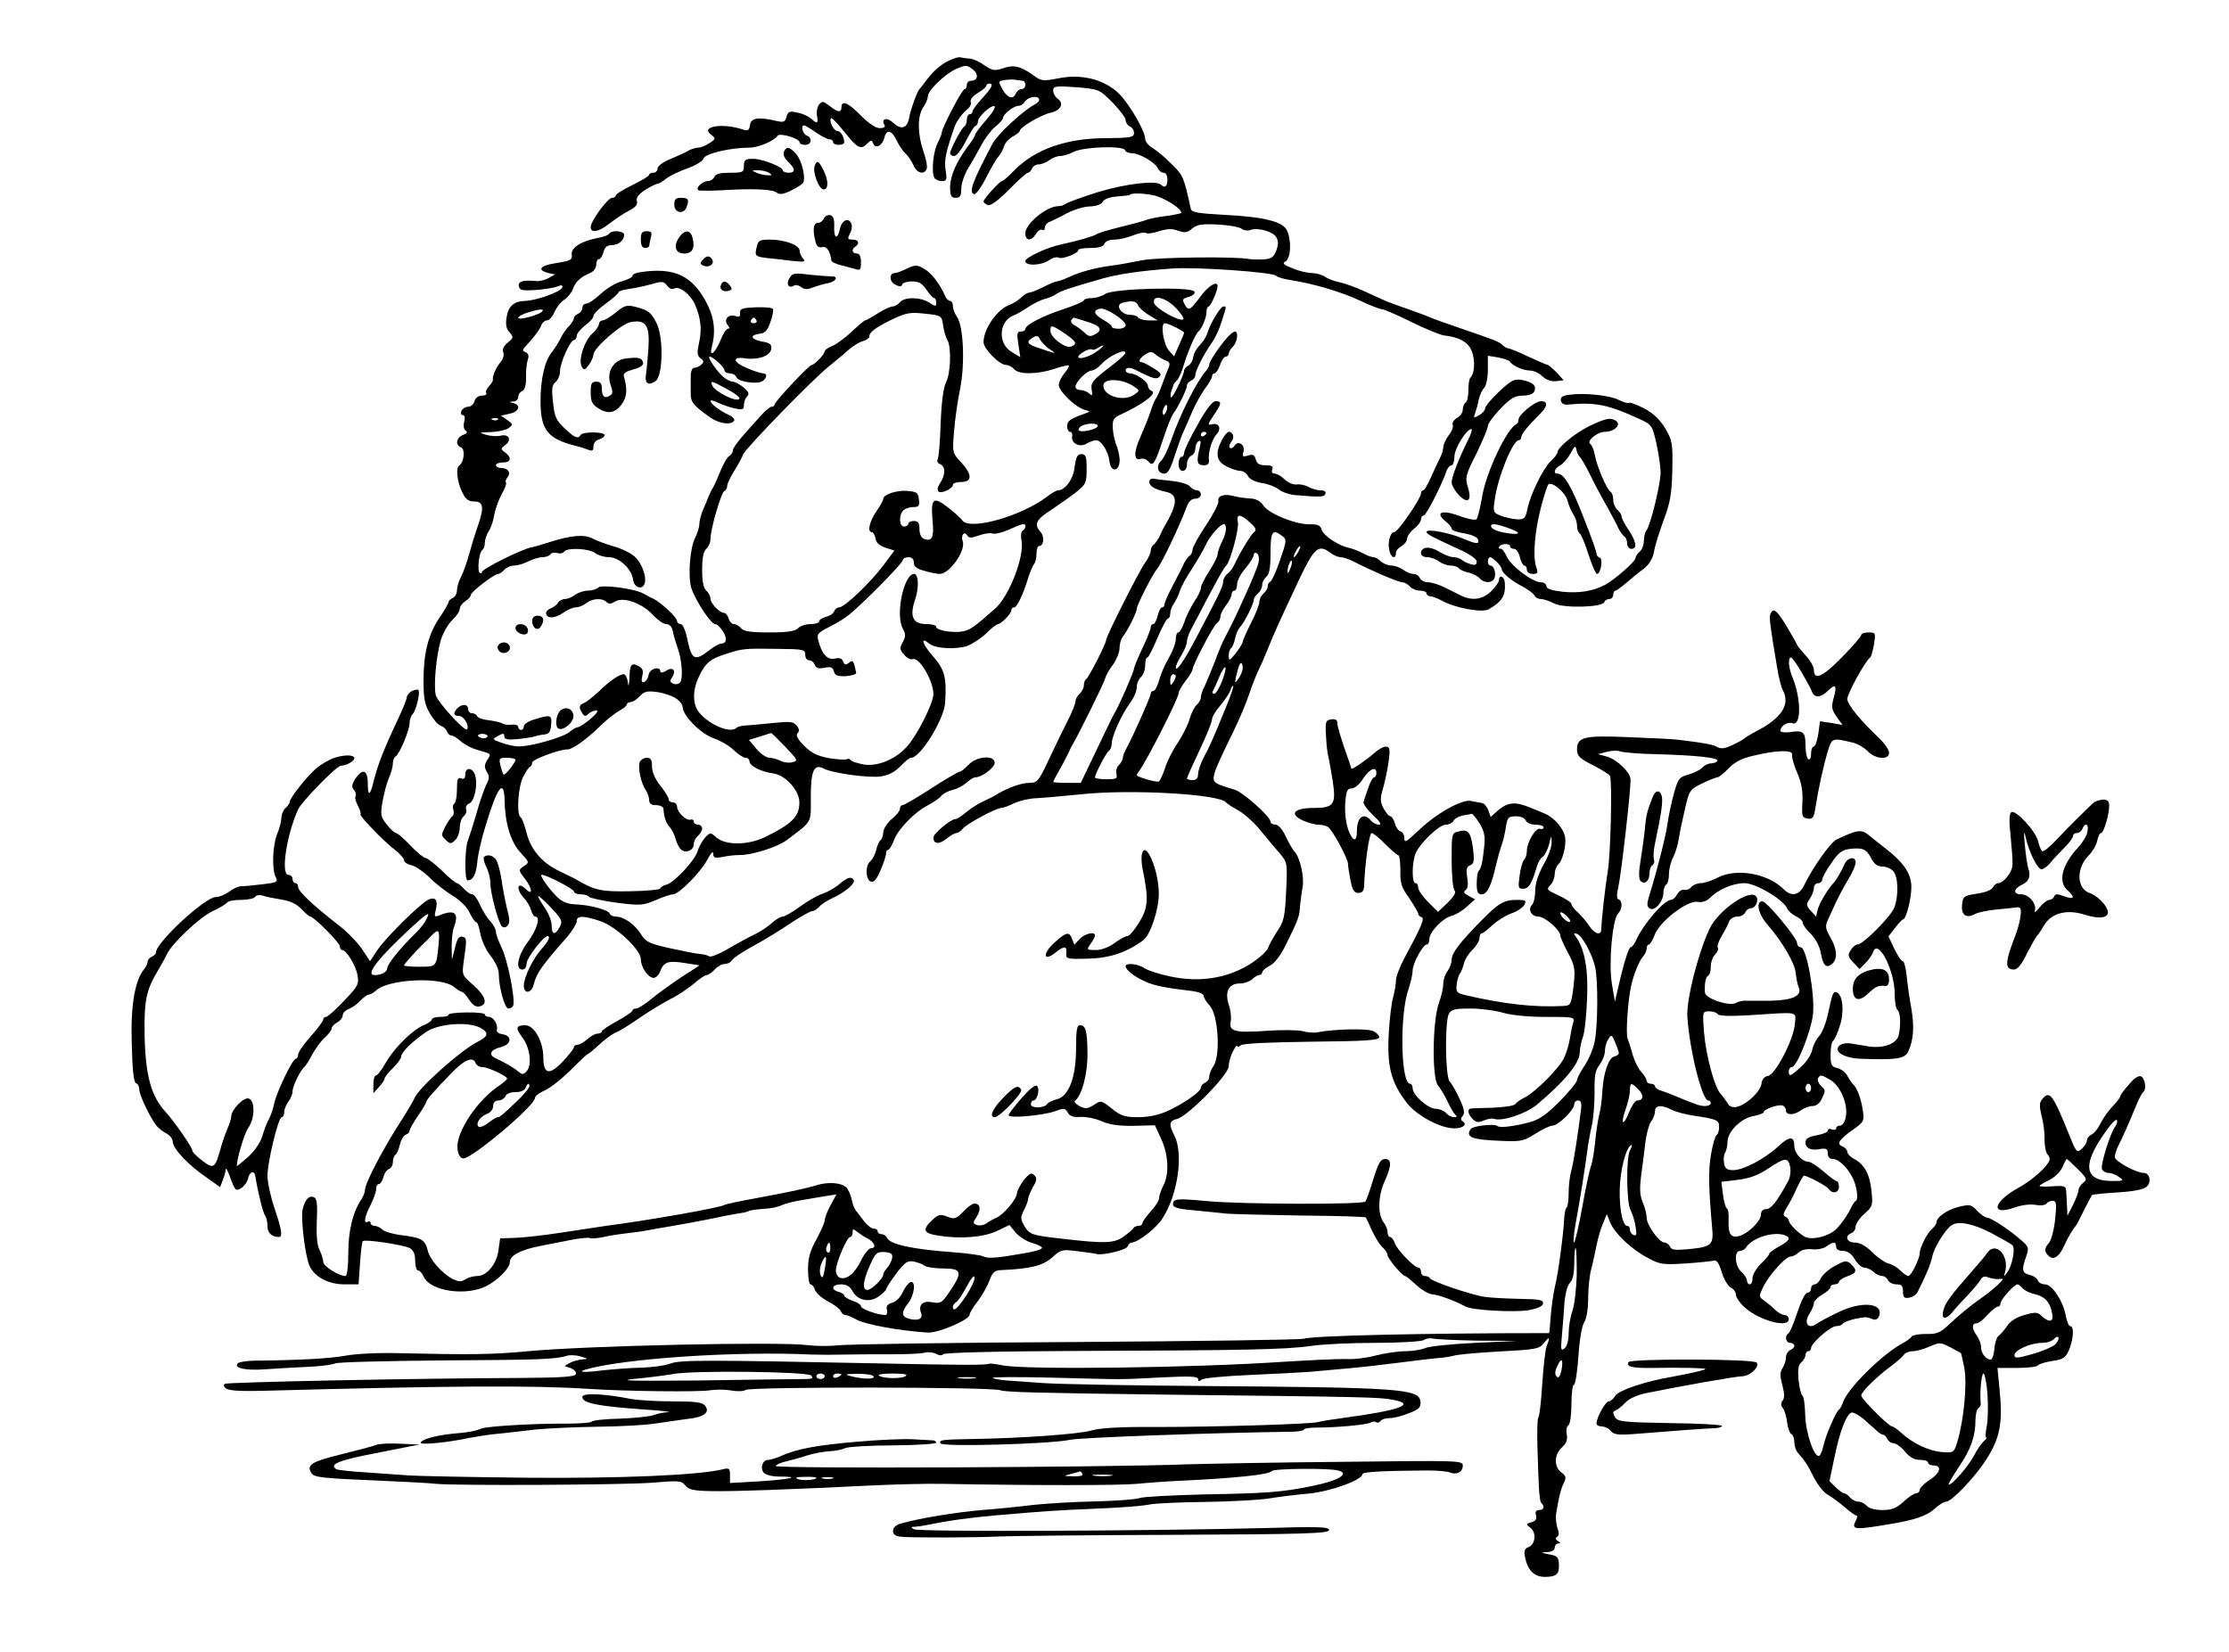 <svg xmlns="http://www.w3.org/2000/svg" version="1.0" width="1066.667" height="790.667" viewBox="0 0 800 593"><path d="M339.7 22.2c-2.1 1.1-5 3.7-6.5 5.7s-2.9 3.8-3.2 4.1c-.8.8-3.2 7.3-3.7 10.3-.7 3.8-2.9 4.4-5.7 1.8-2.3-2.2-4.6-1.5-3.1.9.3.6-.4 1-1.7 1-1.5 0-4-1.7-6.8-4.5-4.5-4.6-7-5.7-7-3 0 2-1.2 1.9-4.3-.5-2.2-1.7-2.6-1.8-3.7-.5-.7.8-1 2.6-.8 4 .6 2.9.1 3.1-2.2 1-.9-.8-3.1-1.8-4.9-2.1-2.7-.6-3.3-.4-3.8 1.5s-1 2.1-3.7 1.5c-6.3-1.5-9.1-1.1-9.4 1.4-.3 2-.8 2.3-2.5 1.7-7.5-2.5-15.6-1.1-11.4 1.9 1.6 1.3 1.6 1.5-.7 3-1.4.9-3.2 1.6-4.1 1.6-.8 0-2.3.5-3.3 1-.9.6-3.8 1.9-6.4 3-2.8 1.1-4.8 2.6-4.8 3.5 0 .8-.7 1.5-1.5 1.5s-1.5.3-1.5.7c0 .5-2.7 2.1-6 3.7s-6 3.3-6 3.8c0 .4-.6.8-1.3.8-1.6 0-7.7 8.4-7.7 10.5 0 2.3 2.9 1.8 6.9-1.4 2-1.5 5.1-3.6 6.9-4.5 2.3-1.2 3.1-2.2 2.8-3.4-.4-1.2.5-2.4 2.9-4 1.9-1.2 3.9-2.2 4.4-2.2.4 0 1.9-.8 3.2-1.9 1.3-1 4.8-2.7 7.7-3.7 2.8-1 5.5-2.6 5.7-3.5.6-1.8 9.7-3.9 16.4-3.9 3.2 0 9-2.4 10.2-4.3.8-1.1 7.9 1 7.9 2.4 0 .5.9.9 2 .9 2.3 0 2.7-2.5.5-3.4-1.4-.5-2.2-3.6-.9-3.6.3 0 2.2 1.1 4.2 2.5s4.2 2.5 4.9 2.5c.7 0 1.3.4 1.3 1 0 .5.9 1 2 1s2-.4 2-.9c0-2-1.3-4.1-2.5-4.1-1.3 0-3.1-3.7-2.2-4.6.2-.3 2.4 2 4.8 5 4.7 5.9 5.9 6.5 8.2 4.1 1.3-1.3 1.6-1.3 2.1 0 .8 2.1 3.3.8 4-2.1.8-3.2 2.7-2.7 4.5 1.2.8 1.6 2.1 3.6 3 4.4.9.8 2.2 2.7 2.9 4.2 1.2 3 3.9 3.7 4.8 1.4.3-.8-.2-3.6-1.2-6.3-2.1-6.2-2.2-12.5-.1-15.7 1-1.4 1.7-3.2 1.7-4 0-2.2 6.5-8.4 10.5-10 3.1-1.3 3.6-1.3 5.6.3 2.3 1.8 1.9 4.1-.7 4.1-.8 0-1.4.7-1.4 1.5s-.4 1.5-.8 1.5c-.9 0-8.2 14-8.2 15.6 0 .5-.7 2.2-1.5 3.8-1.6 3.1-2.3 10.6-1.1 12.5.4.6 1.6 1.1 2.7 1.1 1.7 0 1.8-.5 1.3-3.9-.6-3.6.1-6.7 3.2-15.6.7-2 2.9-5 4.6-6.3.9-.7 1.5-1.9 1.2-2.6-.3-.8.7-2.1 2.5-3.2 1.7-1 3.1-2.2 3.1-2.6 0-.4.5-.8 1-.8 1.7 0 1.1 1.4-2.5 5.3-1.9 2.1-3.5 4.2-3.5 4.8 0 .5-.4.9-1 .9-.5 0-1 .9-1 1.9 0 1.1-.4 2.2-.9 2.5-1.1.7-5.1 8.3-5.1 9.6 0 .6.7 1 1.5 1s2.7-2.4 4.1-5.3c1.5-2.8 3-5.4 3.5-5.5.5-.2.9-.9.9-1.6 0-1.7 4.6-5.9 5.9-5.5.6.2-.7 2.4-2.9 4.9-2.2 2.5-4 4.9-4 5.3 0 .5-1.2 2.4-2.6 4.2-4.1 5.5-6.4 10.6-6.4 14.7 0 3.1.4 3.8 2 3.8s2-.7 2-3.3c0-1.7 1.1-5 2.4-7.2 1.4-2.2 3.5-6 4.8-8.4 1.2-2.3 3.5-5.4 5-6.6 1.6-1.3 2.8-2.7 2.8-3.2 0-1.3 3.8-4.3 5.5-4.3.8 0 1.8-.6 2.2-1.4 1-1.7 4.6-2.5 5.2-1.1.3.6-.5 1.5-1.7 2.1-3.9 2-13.3 10.7-15 14-7.2 13.7-8.6 17.4-6.6 18.1.6.2 2.6-2.5 4.3-5.9 1.8-3.5 3.8-7 4.6-7.8.7-.8 1.5-2.4 1.9-3.6.3-1.1 1.8-2.7 3.1-3.4 1.4-.7 2.5-1.7 2.5-2 0-1.3 7.5-5.7 10.9-6.5 3.8-.8 5.1-3.3 2.8-5-1-.7-1.7-2-1.7-3 0-1.6.8-1.7 8.2-1.2 8.2.7 8.3.7 13 5.4 2.6 2.7 4.8 5.5 4.8 6.4 0 .9.7 1.9 1.5 2.3.8.3 1.5 1.3 1.5 2.3 0 1.6-1.1 1.8-10.2 1.9-13.9 0-25.1 3.9-32.5 11.3-2.2 2.3-4.3 4.1-4.7 4.1-.8 0-6.5 6.3-6.6 7.3 0 .4.7 1 1.5 1.3 1 .4 3.6-1.5 7.6-5.5 3.3-3.4 6.4-6.1 6.8-6.1.5 0 1.1-.7 1.5-1.5.3-.8 1.4-1.5 2.4-1.5s2.7-.7 3.8-1.5c1-.8 2.8-1.5 3.9-1.5s3.3-.7 4.9-1.5c3.4-1.8 17.8-2.3 18.4-.6.2.6 1.3 1.1 2.5 1.1 2.7 0 8.6 3.5 9.3 5.5.4.8 1.2 1.5 2 1.5s1.4 1 1.4 2.5c0 2.4-1 3.2-2.3 1.8-1.8-1.7-13-.3-22.8 2.7-5.7 1.8-10.8 3.7-11.4 4.1-.5.5-1.7.9-2.7.9-4.1 0-11.8 6.3-11.8 9.7 0 2.8 2.1 3 3.8.3.7-1.2 1.7-1.8 2.2-1.5.6.3 1 0 1-.8s.8-1.8 1.8-2.1c.9-.4 3.7-1.7 6.2-3.1 2.5-1.3 6.2-2.4 8.2-2.4 2.3-.1 4-.7 4.6-1.7.5-1 2.6-1.7 5.3-1.9 2.4-.2 4.4-.4 4.4-.5 0-.8 4.8-.7 8.5.1 3.8.8 10 4.7 10 6.3 0 .2-2.4.7-5.2 1.1-2.9.3-6.2 1-7.3 1.4-1.1.5-5.4 1.6-9.5 2.6s-8 2.2-8.5 2.6c-1 .7-6.5 2.3-12.5 3.6-5 1-13 4.7-13 6 0 1.8 5.5 1.7 8.5-.3 1.3-.9 2.9-1.3 3.5-.9 1.2.7 7-1.6 7-2.7 0-.5 2-.8 4.4-.8 3 0 4.6-.5 5-1.5.3-.9 1.8-1.5 3.6-1.5 1.7 0 4.7-.7 6.6-1.5 2-.8 4.1-1.2 4.6-.9.6.4 2.7.1 4.8-.6 2.8-.9 4.6-1 6.8-.2 2.5.9 3.4.7 5.1-.8 1.7-1.4 3.5-1.7 9.3-1.4 3.9.2 7.7.9 8.4 1.5.8.6 2.1.8 3 .5 2.7-1.1 8.4.5 9.5 2.6.8 1.4.7 2.8-.1 4.9-1 2.4-1.9 2.9-4.9 3-2 .1-4 0-4.6-.1-4.2-1-33-.7-38.5.4-3.6.7-8.7 1.7-11.5 2-5.7.8-10.6 2.1-15.2 4.2-1.7.8-3.5 1.4-4 1.4s-2.6.9-4.8 2c-2.2 1.1-4.4 2-5 2-.6 0-2 .8-3.1 1.9-1.1 1-2.9 2.1-4 2.5-4.4 1.5-9.4 8.6-9.4 13.4 0 2.4 5.7 8.2 8.1 8.2.9 0 2.2.7 2.9 1.5 1.6 2 8.4 1.9 14.4-.1 2.6-.9 4.9-1.4 5.2-1.2.2.3-.5 1.5-1.6 2.8-1.1 1.3-2 3.2-2 4.2 0 2.2 6 8 9.3 8.9 2.1.6 2.1.6.2 1.3-5.6 2-6.5 2.7-6.5 4.6 0 1.1.5 2 1 2 .6 0 1 .7.8 1.6-.5 2.5 2.8 4.2 5.2 2.6 1.1-.6 2.6-1.2 3.4-1.2 1.8 0 4.4 4 4.8 7.6.4 3.7 3.2 3.9 3.6.3.2-1.4-.3-3.8-.9-5.5-.7-1.6-1.4-4.5-1.5-6.5-.2-3.1.2-3.9 2.4-4.9 8.8-4.1 13.7-7.9 11.5-8.7-.7-.3-1.3-1.1-1.3-1.8 0-1.5-4.3-4.5-6.5-4.5-.8 0-1.5-.5-1.5-1 0-1.2 1.5-1.3 3.8-.1 6.1 3.1 7.3 3.4 8.4 2.3.8-.8.2-1.6-2.3-3.1-1.9-1.2-3.7-2.1-4.1-2.1-1.5 0-.8-1.5 1.3-2.8 1.7-1.1 2.4-1.1 3.7.1 1 .8 2.5 1.7 3.6 2.1 1.3.4 1.6 1.1 1.1 2.4-.4.9-1.5 3.7-2.4 6.2-.9 2.5-1.9 4.7-2.2 5-.3.3-1.2 2.3-1.9 4.5s-2.4 6.4-3.7 9.3c-2.5 5.5-2.4 8.8.1 7.9.8-.3 2 .1 2.7.9 1.7 2 2.3 1.1 5.4-8.1 1.4-4.4 3.1-8.5 3.7-9.2 1.5-1.9 4.8-8.6 4.8-9.9 0-.7.7-1.4 1.5-1.8.8-.3 1.5-1.1 1.5-1.9 0-1.6 2.9-7.3 5.8-11.5 1.3-1.7 2.9-5.3 3.7-7.9 1.8-5.7 1.7-5.3.6-5.3-1 0-4.5 5.6-5.6 9.1-.4 1.3-1.3 2.9-1.9 3.6-2.4 2.7-3.1 3.9-3.4 5.8-.2 1.1-1 2.4-1.8 2.8-.8.4-1.4 1.2-1.4 1.6 0 1.6-4.2 10.3-4.7 9.7-.3-.3-.2-1.3.1-2.3.4-1 .8-2 .8-2.3.1-.3.7-1 1.3-1.6.6-.6 1.7-3.1 2.4-5.5 1.4-4.7 4.2-11.1 5.2-11.9 1.3-1.1 2.9-5 2.9-6.9 0-1.2.4-2.1.8-2.1.7 0 3.2-5.7 3.2-7.3 0-2.1-3.4-.1-6.2 3.8-3.7 5-4.3 5.3-5.7 2.6-.9-1.6-.6-2 1.5-2.5 1.4-.4 2.4-1.2 2.1-1.9-.6-1.9-29.1-1.2-32 .8-1.2.8-3.4 1.5-4.9 1.5-1.6 0-2.8.4-2.8.8s-3.2 1.8-7.1 3.1c-7.5 2.4-13.9 5.7-13.9 7.2 0 .5-.7.9-1.6.9-1.4 0-1.5.7-.9 4.6l.7 4.6-3-1.8c-5.2-3-4.8-11.1.6-13.2.9-.3 3.2-1.6 5.1-2.9 1.9-1.3 4.6-2.6 6-3 1.4-.3 3.3-1.1 4.1-1.7 1.4-1.1 5.7-2.5 17-5.7 5.3-1.5 13.4-2.7 24.3-3.5 8.3-.7 36.9 1.3 37.7 2.6.3.4 2.5 1.1 5 1.5 8.5 1.3 18.5 4.3 25.1 7.4 3.6 1.7 7.2 3.1 7.9 3.1.7 0 5.4 2 10.6 4.6 5.1 2.5 10.3 4.6 11.6 4.8 4.8.5 7.7 1.9 9.3 4.2 2 3.1 2.1 9.1.2 11-.4.4-.7 2.4-.7 4.5s-.4 4.1-1 4.4c-.5.3-1 1.5-1 2.5 0 1.1-.9 2.4-2.1 3-1.1.7-1.8 1.8-1.5 2.5.3.8-.4 2.5-1.5 3.8-1 1.4-1.9 3.3-1.9 4.2 0 .9-.6 2.9-1.4 4.3-.7 1.5-2.2 4.6-3.2 6.9-1.1 2.4-2.2 4.3-2.6 4.3-.5 0-.8.5-.8 1.1 0 1.8-8.3 13.9-9.6 13.9-1.5 0-2.5 3.9-1.7 6.8.6 2.5 2.3 3 2.3.7 0-.8.9-1.9 2-2.5 1.1-.6 2-1.8 2-2.6 0-.9 1.1-2.5 2.5-3.6s2.5-2.6 2.5-3.4c0-.8.5-1.4 1-1.4.9 0 6.6-11.2 8.3-16.3.4-.9 1.1-1.7 1.7-1.7.5 0 1-1.4 1-3.1 0-2.9 4.3-9.9 6.1-9.9.4 0-.1 1.7-1.1 3.7-3.3 6.6-6 13.5-6 15.4 0 1 1.1 3 2.5 4.5 3.3 3.5 4.9 2.2 3.3-2.8-1-3.4-.8-4.3 3.1-12 2.2-4.6 4.1-9 4.1-9.9 0-.8 2-3.6 4.5-6.2 3.7-3.8 5.2-4.7 8.1-4.7 2.2 0 3.7-.6 4.1-1.6.8-2-.5-3.2-4.4-4-2.8-.5-3.8 0-8.2 4.1-2.8 2.6-5.1 5.4-5.1 6.1 0 .7-1 1.8-2.2 2.5-1.9 1-2 .9-1.4-.7.4-1.1 1-3.2 1.3-4.9.4-1.6 1.2-3.6 2-4.3.7-.8 1.3-3.5 1.3-6.4v-5.1l3.7.6c2 .4 3.9 1 4.2 1.5 1 1.5 4.8 3.2 7.2 3.2 1.3 0 3.3.9 4.5 2.1 1.4 1.3 3.2 1.9 4.9 1.7l2.7-.3-2.5-2.8c-1.5-1.5-2.9-2.7-3.2-2.7-.3 0-3.5-1.4-7-3-3.5-1.7-6.8-3-7.3-3-.4 0-1.3-.5-2-1.2-1.2-1.2-2.6-1.7-15.7-6.2-4.4-1.5-8.9-3.1-10-3.6-1.1-.5-4.7-1.8-8-3-3.3-1.1-6.9-2.5-8-2.9-1.1-.5-4.6-2.1-7.7-3.5-3.2-1.5-7.2-2.9-9-3.3-1.8-.3-4.2-1.2-5.3-2-1.1-.7-3.2-1.3-4.7-1.3s-4.6-.7-6.9-1.7c-3.3-1.3-3.8-1.8-2.5-2.5 1.9-1.1 2.2-7.4.5-11.1-1.5-3.2-8.4-4.9-22.8-5.6-9-.5-11.5-.9-11.7-2.1-2.5-11.5-2.8-12.1-6.8-16-2.2-2.3-5.3-4.9-6.8-5.8-1.6-.9-2.8-2.4-2.8-3.4 0-2.7-5.5-12.2-9.2-16-5.2-5.2-13.4-7.4-21.9-5.7-5.6 1.1-6.2 1-8.9-1-4.6-3.3-7.1-4-11-2.6-3 1-3.8.9-6.9-1.2-1.8-1.3-4.2-2.3-5.2-2.3-.9 0-2.3-.2-3.1-.4-.7-.3-3 .5-5.1 1.6zm27.4 6.8c.5 0 .9.7.9 1.5s-.6 1.5-1.4 1.5c-.8 0-1.6.7-2 1.5-.9 2.4-3 1.7-4.8-1.4-1.6-3-1.6-3 1-3.4 1.5-.2 3.3-.2 4 0 .8.1 1.8.3 2.3.3zm54.9 81.5c1.8 1.9 3.1 3.8 2.7 4.1-1.1 1.1-10.2-4-10.5-5.9-.6-3.1 4.1-2 7.8 1.8zm-13.6-1c.3.8 2 2.4 3.8 3.5l3.3 2h-3.2c-1.7 0-3.5-.5-3.8-1-.3-.6-1.7-1-3-1-3.1 0-5.4-3.6-2.7-4.3 3.4-.9 5-.7 5.6.8zm-4.4 7.2c0 .7-1.1 1.3-2.5 1.3s-2.5-.3-2.5-.8c0-.4-1.4-1.5-3-2.4-3.4-1.9-3.9-3.5-1.2-4 2-.5 9.1 4.1 9.2 5.9zm-14.1-1.3c5.1 1.5 6.1 3 3.1 4.6-1.6.9-2.4.8-3.6-.5-.9-.8-2.4-2-3.5-2.6-1.1-.5-1.7-1.4-1.4-2 .4-.5.7-.9.8-.9.1 0 2.2.6 4.6 1.4zm32.1 2.1c1.7.9 3 1.7 3 1.9 0 .2-.8 2.2-1.8 4.4l-1.8 4.1-1.9-2.1c-2-2.4-3.1-9.8-1.4-9.8.5 0 2.3.7 3.9 1.5zm-40 2.1c4.3 2.9 4.8 3.9 2.4 4.8-2 .8-7.4-3.3-7.4-5.6s.3-2.3 5 .8zm-5.2 5.8c1.5.9 2 1.5 1.2 1.2-.8-.2-3.2-1-5.2-1.7-4.2-1.3-4.7-2.3-2-3.8 1.3-.8 1.9-.6 2.5.8.5.9 2 2.5 3.5 3.5zm17.2.5c-2.5 2-7 3.4-7 2.2 0-1 4-3.2 4.8-2.7.5.3 1.4.1 2.2-.5 2.6-1.6 2.6-.9 0 1zm9.9.8c0 .5-2.8 3-6.3 5.6-5.4 4.2-6.2 5.2-5.8 7.5.4 2.2.2 2.5-.9 1.4-.7-.6-2.1-1.2-3.1-1.2s-1.8-.5-1.8-1.2c0-1.7 4.1-5.8 5.8-5.8.8 0 2.3-1 3.4-2.2 2.6-3 8.9-5.9 8.7-4.1zm2.9 11.9c2.3 1.5 2.3 1.6.5 2.9-3.7 2.9-11.3.8-11.3-3.1 0-2.7 6.5-2.6 10.8.2zm11.8 9c-.4.9-.9 1.5-1.1 1.2-.3-.3-.3-1.3.1-2.2.4-.9.9-1.5 1.1-1.2.3.3.3 1.3-.1 2.2zm-24.6 5.3c0 1.1-5.9 2.5-6.8 1.6-.3-.3 0-1 .8-1.5 1.9-1.2 6-1.3 6-.1z"/><path d="M281.3 54.6c-.3.9.3 2.3 1.6 3.5 2.6 2.5 2.7 3.9.1 3.9-1.1 0-2-.4-2-.8 0-1.3-7.4-4.2-10.8-4.2-2.7 0-3.2.4-3.2 2.5 0 2.3-.3 2.5-5 2.5-3.6 0-5.2.4-5.6 1.5-.4.8-1.4 1.5-2.4 1.5-1.9 0-4.6 2.6-3.3 3.3.4.2 4.2.2 8.3 0 11.2-.7 18.2-.4 19.7.8.9.8 2.3.7 5-.6 2.1-1 4.1-2.3 4.5-2.8 1.1-1.8-.4-8.1-2.5-10.5-2.4-2.6-3.5-2.8-4.4-.6zM276 62c1.2.8 1.2 1-.5.9-1.1 0-2.9-.4-4-.9-1.8-.8-1.8-.9.5-.9 1.4 0 3.2.4 4 .9zm16.4-2.5c-.9 2.1 1.5 8.5 3.2 8.5 1.8 0 1.8-3.3-.1-7-1.7-3.4-2.3-3.6-3.1-1.5zm-50.4 14c0 2.9 3.4 3.6 4.4.9 1-2.7.7-3.4-1.9-3.4-2 0-2.5.5-2.5 2.5zm53.7 5c-.4.8-1.3 1.5-2.2 1.5-1.6 0-1.9 2.7-.8 6.8.4 1.6 1.1 2.2 2.4 1.9 1.6-.4 2.8 1.3 3.3 4.8 0 .5 1.5 1.2 3.1 1.6 1.7.4 4 1.1 5.3 1.4 2 .7 2.2.4 2.2-2.4 0-2.1-.5-3.1-1.5-3.1-1.7 0-2-1.6-.5-2.5 1.7-1.1 1.1-2.5-1-2.5-1.8 0-1.9-.3-1-2.1.7-1.1.9-2.7.6-3.5-.9-2.5-3.4-1.5-4.1 1.6-.9 4.2-2.3 3.7-2.1-.7.1-2.7-.3-3.8-1.5-4.1-.9-.1-1.9.4-2.2 1.3z"/><path d="M218.6 83.9c-.3.5-2.1 1.2-4 1.5-5.9 1.1-9.7 3.5-9.4 5.9.3 2-.4 2.3-5.5 3.1-5.9.9-7.2 2.5-2.8 3.6l2.3.5-2.3 1.3c-1.3.7-3.3 1.2-4.4 1.1-4.7-.5-6.6.1-6.3 1.8.3 1.5 1.2 1.7 5.8 1.4 3-.2 6.5-.7 7.8-1.2 1.7-.7 2.3-.6 2 .3-.5 1.5-9.3 4.7-13.3 4.8-4.1.1-6.1 1.9-6.7 6-.4 2.4-.1 4.1 1.1 5.3 1.5 1.8 1.4 2-.7 3.7-1.4 1.1-2 2.4-1.6 3.4.4.9 0 2.4-.8 3.4-1.7 1.9-3.2 5.3-2.9 6.5.1.4-.6 1.5-1.4 2.3-.8.9-1.3 2-1 2.5.4.5-.4.9-1.5.9-1.3 0-2.4.8-2.7 2-.3 1.1-1.3 2-2.3 2-1 0-2 .7-2.4 1.5-.3.8-.1 1.5.5 1.5.7 0 .9 1 .5 2.4-.4 1.5-.1 2.8.6 3.2.7.5.4 1-1 1.5-2.5 1-2.9 3.7-.7 4.5 1.5.6 1.1 5.3-.7 6.5-1.3.8-.7 6 1.1 9.6 1.2 2.5 2.2 3.3 4.3 3.3 3.3 0 3.6 2.1 1.4 8.5-.8 2.2-2.2 6.7-3.1 10-.9 3.3-2.3 7.2-3.1 8.7-.8 1.4-1.4 3.6-1.4 4.7 0 1.2-.7 2.4-1.5 2.7-.8.4-1.5 1-1.5 1.5 0 .4-1.4 2.9-3.2 5.5-4.1 6.1-5.8 12.8-5.8 22.7 0 6.3.4 8.6 2.3 11.8 1.2 2.1 2.9 4.1 3.9 4.4.9.3 1.9 1.2 2.2 2 .3.8 1 1.5 1.6 1.5.6 0 2.1.9 3.3 2 1.2 1.1 3.9 2.6 6.2 3.2 5.1 1.5 4.9 1.2 3.3 3.7-1 1.7-1 2.5-.1 4.1 1 1.5 1 2.5-.2 4.7-.7 1.5-2.4 6.2-3.5 10.3-1.2 4.1-2.6 8.5-3.1 9.8-1.1 2.8-1.2 14.2-.1 14.2 2-.1 3-2 3.5-6.5.2-2.8 1.6-8.8 3.1-13.5 4.1-13.6 6.5-16.7 6.7-8.8.1 8.1 2.2 15.1 5.7 18.8 3.2 3.5 3.3 3.5 1.2 4.9-2 1.4-2 1.4.6 4.8 2.5 3.3 2.6 5.9.2 3.5-3.1-3.1-3.8-.2-.8 3.1 1.2 1.2 2.3 3.2 2.6 4.4.4 1.3 1 2.3 1.5 2.3 2 0 .7 4.5-2.6 9-3.7 5-4.7 10-2 10 .9 0 1.5-.9 1.5-2.3.1-1.9 6.1-9.7 7.5-9.7 1.2 0 .3 1.9-2.1 4.6-3.2 3.5-6.3 10.1-6.4 13.1 0 3.3 2.8 2.9 3.6-.5 1-4 2.9-6.6 12.2-17.2 1.7-2.1 3.2-4.5 3.2-5.4 0-2 2.4-2 8.4 0 5.7 1.9 14.6 10.3 14.6 13.7 0 2.8 2.6 6.7 4.6 6.7.8 0 1.9-1.1 2.4-2.5 1.3-3.3 2.9-3.8 9-2.8l5.1.8-6.8 4.4c-3.7 2.5-8.6 6-10.7 7.8-2.2 1.8-4.6 3.3-5.3 3.3-.7 0-1.3.3-1.3.7 0 .5-2.5 2.1-5.5 3.8-3 1.6-5.5 3.3-5.5 3.7 0 .4-.7.8-1.5.8-.9 0-2.5.9-3.7 2-1.2 1.1-2.8 2-3.5 2-.7 0-1.3.4-1.3.8 0 .5-1.7 2.8-3.9 5.1-4.9 5.2-7.1 4.8-7.1-1.4 0-5.6-3.3-11.5-6.4-11.5-3.5 0-3.7 1-1.1 4.4 2.7 3.6 3.5 9.7 1.6 12-1.1 1.3-1.7 1.4-2.8.4-1.8-1.5-5-3.4-8.1-4.8-3.1-1.3-2.4-3.2 1.7-4.2 3.8-1 4-4.1.3-4.6-1.3-.2-2.1-.9-1.9-1.5.6-1.8-1.2-4.7-2.8-4.7-.8 0-1.5-.4-1.5-.9 0-.4-2.9-.8-6.5-.7-3.6 0-6.5.4-6.5.8 0 .5-1.3.8-3 .8-1.6 0-3 .4-3 .9s-1.3 1.4-2.8 2c-4.1 1.7-10.5 8-13.6 13.3-1.5 2.7-3.1 4.8-3.6 4.8-.6 0-1 1.4-1 3.2v3.2l2-2.2c1.1-1.2 2-2.5 2-3s1.3-2.2 3-3.8c1.6-1.6 3-3.5 3-4.2 0-1.5 4.1-5.5 9.1-8.9 4.4-2.9 14.9-3.7 19.3-1.4 3.2 1.8 2.9 3.1-1.1 5.1-5.8 2.9-21.2 16.6-22.5 20.1-.3.8-2.3 4.2-4.4 7.5-6.7 10.3-13.4 23-13.4 25.5 0 .8-.6 2.3-1.3 3.4-3.1 4.6-4.7 11.3-4.7 19.3 0 4.6-.4 8.2-1 8.2-2.4 0-8-3.5-8-5.1 0-.9-.6-2.8-1.3-4.2-.9-1.7-1.2-5.3-1-10.5.3-6.3 0-8.1-1.1-8.5-1.7-.7-3.1.8-4 4.4-.7 3.3.9 16.7 2.5 20.3 1.9 4 6.8 6.6 12.6 6.6h5l.5-7.5c.3-4.2.7-7.8 1-8 .7-.8 14.6 1.3 16.9 2.5 1.3.8 1.9 2.1 1.9 4.5 0 1.9.5 3.5 1 3.5.6 0 1.5 1 2.1 2.3 2.4 5.2 15.2 7 22.5 3.3 4.2-2.2 8.4-6.5 8.4-8.6 0-2.4 3.8-4.4 11-5.8 3-.6 8.1-1.6 11.2-2.2 3.2-.6 6.1-.9 6.6-.6.4.2 2.6.1 4.8-.4 2.1-.5 6.2-1.1 8.9-1.4 2.8-.3 6.1-.8 7.5-1.1 1.4-.3 5-.9 8-1.4 3-.5 8.9-1.6 13-2.4 4.1-.9 8.9-1.8 10.7-2.1 1.7-.2 3.5-.6 4-.9.4-.3 2.8-.6 5.3-.8 2.5-.1 5.4-.7 6.5-1.3 1.1-.5 4-1.3 6.5-1.7 2.5-.4 6.4-1.1 8.8-1.5l4.4-.7-2.1 3.9c-1.2 2.1-2.1 4.6-2.1 5.4 0 .8-1.4 3.9-3 6.9-2.3 4.1-3 6.7-3 10.8 0 2.9.4 5.3.9 5.3s1.3.9 1.6 2c.4 1.1 2.4 2.9 4.6 4.1 2.2 1.1 4.2 2.6 4.6 3.4.3.8 1 1.5 1.7 1.5.6 0 2.5.8 4.1 1.7 3.2 1.7 14.8 3.9 25.4 4.6 3.7.3 15.1-4.6 15.1-6.4 0-.6 1.3-2.8 2.9-4.8 1.5-2 3.4-5.3 4.2-7.4 1-2.9 1.9-3.7 3.9-3.8 11-.5 15.2-1.5 18.8-4.7 2.9-2.7 3.5-2.8 8.9-2.1 3.2.4 6.3.8 6.8 1 2.2.6 10.7-1.4 11.2-2.7.3-.8.9-1.4 1.4-1.4 2.3 0 9.1-5.3 11.2-8.8 5.5-8.6 7.5-23.2 4.2-29.6-2.1-4-1.9-5.3 1-6 3.9-1 18.5-15.9 18.5-18.9 0-1.4.7-3.8 1.5-5.3.8-1.6 1.5-2.5 1.5-2s.6.4 1.3-.2c.7-.7 10.4-1.1 25.5-1.3 19.4-.2 24.2-.5 24.2-1.6 0-.7-1.1-1.8-2.4-2.3-2.4-.9-14.2-.6-19.6.5-1.4.3-3.9.1-5.5-.4-1.7-.4-7.6-.5-13-.1-11.4.8-13.5.2-12.8-3.4.3-1.3 0-4-.7-6-1.5-4.7 0-7.6 4-7.6 1.6 0 3.5-.7 4.4-1.5.8-.8 1.9-1.5 2.5-1.5.6 0 1.1-.4 1.1-1 0-.5 1.2-1.6 2.8-2.4 1.7-.9 3.9-3.7 5.8-7.7 4.4-8.9 4.8-9.9 5-13.9.2-1.9.6-4.9.9-6.6.7-3.4-.9-10.6-2.8-12.6-.7-.7-2.1-3.2-3.2-5.5-1.2-2.6-2.7-4.3-3.7-4.3s-1.8-.5-1.8-1.1c0-1.8-10.3-10.9-13-11.5-1.4-.4-3.7-1.1-5.2-1.7-3.6-1.5-3.4-2.2 4.9-19.2 1.9-3.9 4.4-9.7 5.5-13 1.1-3.3 2.6-7.1 3.3-8.5.7-1.4 2.3-5 3.5-8 2.3-5.8 3.9-9.3 11.6-25.7 5.2-10.8 6.7-12.1 11-8.8 1 .8 2.7 1.5 3.6 1.5.9 0 2.9.7 4.5 1.5 6.4 3.3 16.2 7.5 17.6 7.5.8 0 2 .7 2.7 1.5.7.8 2.3 1.5 3.6 1.5 1.3 0 2.4.4 2.4 1 0 .5.6 1 1.3 1 .6 0 2.6.7 4.2 1.6 4.9 2.7 14.5 4.4 16.8 3.1 4.8-2.8 6.1-4.8 5.8-9.5-.1-2.3-2.1-3.2-2.1-.9 0 .6-1.3 2.4-2.9 4-3.2 3-6.8 3.4-10.9 1.4-1.5-.8-4.2-2.1-6-3-1.9-.9-4.4-1.7-5.7-1.7-1.2 0-2.5-.7-2.9-1.5-.3-.8-1.3-1.5-2.3-1.5-1 0-2.7-.7-3.7-1.5-1.1-.8-3-1.5-4.2-1.5-1.3 0-2.9-.7-3.8-1.5-.8-.8-2-1.5-2.6-1.5-.7 0-2.4-.6-3.8-1.4-1.5-.8-3.8-1.7-5.2-2-3.8-.8-9.2-4.5-9.7-6.6-.4-1.4-1.4-1.9-4.2-1.8-5 .1-14.8-3.8-16.7-6.8-1.1-1.6-2.6-2.4-4.8-2.5-1.7-.1-4.2-.4-5.6-.8-3.5-1-6.2-.2-5.7 1.8.1.9-1.9 4.8-4.5 8.7-2.6 3.9-4.8 7.8-4.8 8.7 0 .9-.5 1.9-1.1 2.2-.5.4-1.5 1.7-2 2.8-.5 1.2-2.3 4.7-3.9 7.7s-3 6.1-3 6.7c0 .7-.4 1.3-.9 1.3s-1.2 1.3-1.6 3c-.4 1.6-1.1 3-1.6 3s-.9.5-.9 1.2c0 .6-1.3 4-3 7.5-1.6 3.4-3 6.8-3 7.3 0 1-5.3 13.2-7 16-.5.8-1.8 3.5-3 6s-3.7 7.8-5.6 11.7l-3.5 7.3h-5c-2.7 0-4.9-.2-4.9-.3 0-.2 1.1-2.4 2.5-4.8s2.7-5.1 3.1-5.9c.3-.8 1-2.2 1.5-3 1.9-3.2 10.9-21.3 11.5-23.4.3-1.1 1.6-3.5 2.9-5.1 1.2-1.7 2.3-4.3 2.3-5.8s.5-3.3 1.2-4.2c1.6-1.9 5-8.7 5-10 0-1.3 5.7-12.5 7.4-14.5 1.7-2 8.1-15.6 10.6-22.3.6-1.7 1.7-2.7 3-2.7 1.1 0 2-.7 2-1.5s-.6-1.5-1.4-1.5c-.7 0-1.9-.6-2.5-1.4-.7-.8-3.3-1.6-5.9-1.9-2.6-.3-5.6-.6-6.7-.8-1.2-.3-2 .1-2 1 0 1.6 1.8 2.7 5.8 3.6 4.6.9 4.5 4.2-.4 12.5-.5.8-1.3 2.5-1.8 3.7-.6 1.1-1.5 2.4-2 2.8-.6.3-1.1 1.3-1.1 2.2 0 .8-.9 2.8-2.1 4.4-2.2 3.1-13.9 26.3-13.9 27.6 0 1.3-6.4 13.8-7.2 14.1-.4.2-.8 1.2-.8 2.2 0 .9-.7 2.3-1.5 3-.8.7-1.5 1.9-1.5 2.7 0 .9-1.3 4.1-2.9 7.2-1.6 3.1-4.6 9.3-6.7 13.8-3.6 7.7-4.1 8.3-7 8.3-2.8 0-7.6 1.7-11.4 4-.8.6-3 1.6-4.8 2.5-1.9.8-4.7 2.6-6.4 4-1.6 1.4-3.4 2.5-3.9 2.5-1.7 0-7.9 5.2-7.9 6.6 0 2.4 2 2.6 4.6.5 1.5-1.2 3.1-2.1 3.7-2.1.5 0 1.5-.6 2.1-1.4 1.3-1.8 12.1-7.6 14-7.6.7 0 2.8-.8 4.6-1.7 1.9-.9 5.4-1.7 7.9-1.8 2.5-.1 9.8-.8 16.1-1.4 17.4-1.9 49.7-.1 52 2.9.3.4 2.3 1.7 4.5 2.9 2.2 1.3 5.8 4.5 8 7.3 2.2 2.7 5.3 6.4 6.8 8.1 2.7 3.2 2.8 3.3 2.3 13.6-.4 9-.8 10.8-3.1 14.2-1.4 2.2-3 5-3.4 6.2-.5 1.3-3.5 3.9-6.7 5.9-8.2 5-18 6.5-28.3 4.3-4-.8-8.2-2.2-9.4-3-2.3-1.6-6.7-2-6.7-.7s3 3.7 7 5.5c3.3 1.5 7.3 2.3 16.8 3.4 2.3.3 4.2 1 4.2 1.7s1 2.3 2.2 3.6c3 3.2 3.9 17.6 1.4 21.5-.9 1.3-1.6 3.1-1.6 4 0 .9-.7 1.8-1.5 2.1-.8.4-1.5 1.1-1.5 1.8 0 1.4-6.2 5.8-12.2 8.5-3 1.3-6.7 2.1-10.3 2.1-4.8 0-6.2-.5-9.5-3.1-3.7-3-3.9-3-6.4-1.3-2.3 1.4-3 1.5-5.2.4-1.3-.8-2.1-1.6-1.6-1.9 2.5-1.8 4.6-9.8 4.5-17.1-.1-8.2-.6-10-2.8-10-1 0-1.3 2-1.3 8.3 0 10.4-2.6 17.3-7 18.3-1.5.4-3 1.1-3.3 1.6-1 1.6-5.9 1.7-5.9.2 0-.8.4-1.4.9-1.4 1.4 0 2.4-4.1 1.3-5.2-.6-.6-2.6 1-5.6 4.4-2.5 2.9-4.6 5.6-4.6 6.1 0 1.2 12.2.1 16.5-1.4 3.3-1.2 3.8-1.2 4.7.4.7 1.3 2 1.8 4.6 1.6 2.1-.1 5.5.6 7.7 1.6 2.8 1.2 6.3 1.7 11.5 1.6l7.5-.2 2.3 5c2.6 5.7 2.9 12.6.7 16.7-.8 1.6-1.5 3.6-1.5 4.4 0 .9-1.3 3-3 4.8-1.6 1.8-3 3.7-3 4.3 0 .5-.6.9-1.4.9-.8 0-1.6.4-1.8.8-.1.4-1.8 1.8-3.6 3.1-3.4 2.4-6.7 2.5-22.2.7-10.7-1.2-11.5-1.5-13.3-4.5-1.5-2.6-1.5-3.2-.2-5.7.8-1.6 1.5-3.4 1.5-4.1 0-.6.8-2.5 1.7-4.2 1.5-2.4 1.5-3.3.5-4.3s-1.7-.7-3.7 1.7c-1.3 1.7-2.4 3.8-2.5 4.7 0 2.1-4.7 7.7-7.4 8.9-1.2.5-2.8 1.4-3.7 2.1-.9.6-2.4.8-3.3.5-1.5-.6-1.5-.8 0-3.1 1.6-2.6 1.2-4.6-.9-4.6-.7 0-2.5 1.3-4 2.9-2.5 2.6-3.1 2.8-5.7 1.8-2.6-1-3.3-.8-5.5 1.3-3.6 3.4-3.1 4.7 2.3 5.5 7.9 1.3 16.3.6 21.1-1.7l4.4-2.1 2.2 2.7c1.2 1.4 3.8 3.1 5.8 3.7 2 .5 3.7 1.4 3.7 1.8 0 .5-2.8 1.4-6.2 1.9-10.1 1.8-13.2 2-14.8 1.2-.8-.5-5.6-1.1-10.5-1.5-15.4-1.1-23.3-2.9-24.2-5.3-.3-.6-1.1-1.2-1.9-1.2-.8 0-1.4-.5-1.4-1 0-.6-.6-1-1.4-1-.8 0-2.4-1.2-3.5-2.7-1.2-1.6-2.5-3.3-3-3.9-.5-.6-1.2-2.5-1.5-4.2-.4-1.7-1.3-3.6-2.1-4.2-1.8-1.5-6.3-1.8-10-.7-4.6 1.4-10 2.5-21.8 4.7-6 1.1-11.3 2.2-11.7 2.5-1.6 1-27.1 5.5-42.5 7.5-3.3.5-10.7 1.6-16.5 2.5-5.8.9-13 1.7-16 1.8l-5.5.2-.6 4.2c-.6 5-4.2 9.3-7.6 9.3-1.3 0-3.2.5-4.3 1.2-1.5 1-2.4.9-4.7-.2-3.8-2.1-8.1-7-8.8-10.2-.9-3.8-2.3-4.6-9.1-5.4-3.2-.4-6.5-1.3-7.2-2.1-.7-.7-2-1.3-2.8-1.3-.8 0-1.4-.5-1.4-1.1 0-.5-.4-.7-1-.4-1.6 1-1.2-1.8 1-6 1.1-2.2 2-4.7 2-5.7s.4-1.8 1-1.8c.5 0 1.2-1.1 1.6-2.4.3-1.4 1.2-2.7 2-3 .8-.3 1.4-1.4 1.4-2.5s.4-2.2.9-2.6c.5-.3 1.2-1.9 1.6-3.6.4-1.7 1.3-3.3 2.1-3.6.8-.3 1.4-.9 1.4-1.5 0-.5 1.4-2.9 3-5.3 1.7-2.4 3-4.7 3-5 0-.7 3.1-4.3 9.2-10.5 4.3-4.5 7.5-5.9 8.4-3.6.3.9 1.4 1.6 2.5 1.6 2 0 8.8 3.2 8.9 4.1 0 .4-1.2 1.4-2.6 2.4-8 5.2-15.8 16.9-15.2 22.7.2 2.2.9 3.4 2 3.6 2.7.5 25.8-18.9 25.8-21.7 0-.7 1.6-1.9 3.5-2.7 1.9-.8 6.2-4.2 9.5-7.5s6-5.8 6-5.6c0 .2 1.6-1.1 3.7-3 2-1.9 4.6-3.9 5.7-4.4 2.3-1 3.8-1.9 10.7-6.6 2.6-1.7 6.8-4.3 9.5-5.7 2.7-1.3 6.5-3.9 8.4-5.5 1.9-1.7 4-3.1 4.6-3.1.6 0 1.9-.9 2.9-2s2.6-2 3.6-2 2.2-.6 2.6-1.3c.4-.8 4-3.2 7.9-5.3 3.9-2.1 9.9-5.8 13.4-8.2 3.5-2.3 6.9-4.2 7.6-4.2.6 0 1.7-.7 2.4-1.5.7-.9 2.9-2.3 4.9-3.2 4.4-2 8.2-5.3 7.5-6.4-.8-1.4-2.1-1.1-5.1 1.4-1.5 1.3-4.3 2.9-6.1 3.5-1.9.6-5.5 2.7-8.2 4.7-2.6 1.9-5.4 3.5-6.1 3.5-.8 0-2.6 1.1-4 2.4-1.4 1.3-4.3 3.2-6.5 4.2-2.1 1-6.3 3.3-9.3 5.1-3 1.7-5.9 2.9-6.5 2.6-.5-.4-2.1-.8-3.5-.9-1.4-.1-6.3-1.1-10.9-2.1-7.2-1.6-8.5-2.3-10.1-4.9-2.1-3.5-6.2-6.4-9-6.4-1.1 0-2.1-.5-2.3-1.1-.4-1.3-7-3.1-12.3-3.3-2.9-.1-4.8-.9-6.8-2.9-3.2-3.3-6.2-7.7-5.3-7.7 1.8 0 11.6 5.1 11.6 6 0 .5 1.1 1 2.4 1 1.4 0 2.7.4 3 .9.3.4 4.7 1.4 9.8 2.1 8.7 1.1 9.6 1 14.1-.9 2.7-1.2 5.5-2.1 6.3-2.1 2 0 9.9-7.9 12.3-12.5 1.3-2.4 2.1-3.2 2.1-2.1 0 1.5.5 1.7 3.3 1.2 1.7-.4 4.5-.7 6.1-.7 4.4.1 13.7-2.9 16.9-5.3 9.5-7.2 8.7-5.9 8.7-15.6 0-9.5 1.2-12 4.7-10.1 3.1 1.6 15.9 3.4 20.3 2.8 2.8-.4 5-1.5 7.1-3.6 1.6-1.7 3.3-3.1 3.9-3.1 3.3 0 11.7-13.6 12.2-19.6.6-9.2-.1-12-4.3-16.8-3.9-4.4-4.8-7.4-1.4-4.6 2.1 1.8 9.3 2.2 13.5.9 1.9-.7 5-2.7 6.9-4.5 1.9-1.9 3.8-3.4 4.3-3.4 1.1 0 4.8-3.8 4.8-5 0-.6.4-1 1-1 1 0 3.2-4.6 5-10.5.7-2.2 1.6-4.4 2.1-5 .5-.5.9-2.2.9-3.7s.4-2.8.9-2.8c1.7 0 2.1-3.3.6-5-2.5-2.8-1.7-4.5 3.8-8 2.8-1.9 6.9-4.7 9-6.4 3.4-2.7 3.7-3.3 3.7-8.3 0-4.5-.3-5.3-1.9-5.3-1.4 0-1.9 1-2.4 4.5-.4 4.4-3.4 8.5-6 8.5-.6 0-2.4 1.1-4.1 2.4-9.3 7-27.9 12.2-30.3 8.3-.4-.7-2.8-2.8-5.1-4.6-5.3-4.1-6.2-3.3-5.5 4.9.6 5.9-.2 7.5-3.1 6.4-1-.4-1.6-1.8-1.6-3.5 0-2.2-.5-2.9-2-2.9-1.1 0-2 .4-2 1 0 .5-.7 1-1.5 1-1.8 0-2-4.1-.3-5.8.7-.7 2.3-1.2 3.6-1.2 2 0 2.3-.4 2-2.8-.3-2.4-.8-2.7-4.2-3-3.8-.3-8.6 1.3-8.6 2.9 0 .5-1.1 2.5-2.5 4.5-2.5 3.7-3.3 7.4-1.6 7.4.5 0 1.1 1 1.3 2.2.2 1.6 1.4 2.6 3.6 3.4l3.2 1-4 5.4c-4.6 6.1-13.9 15-15.8 15-.7 0-1.5.6-1.8 1.4-.3.8-1.6 1.7-3 2-1.3.4-2.4 1.1-2.4 1.6 0 .6-1.4 1-3.1 1-1.7 0-3.7.7-4.5 1.5-1.1 1.1-3.9 1.5-10.3 1.5-6.7 0-9.2-.4-10.1-1.5-.7-.8-1.8-1.5-2.6-1.5-.7 0-1.6-.9-1.9-2-.3-1.1-1-2-1.6-2-1.6 0-4.9-3.4-4.9-5.1 0-.9-.7-2.2-1.5-2.9-1-.9-1.5-3.2-1.5-7.5s.5-6.6 1.5-7.5c.8-.7 1.5-2.3 1.5-3.6 0-3.6 3.9-16.8 5-17.2.6-.2 1-1 1-1.8s1.2-3.3 2.6-5.5c1.4-2.2 2.8-4.9 3.2-5.9.8-2.1 25.2-27.2 30.7-31.5 2-1.7 5.2-4.2 6.9-5.8 1.7-1.5 4.1-3 5.4-3.3 1.2-.3 2.2-1.1 2.2-1.6 0-1.6 2.3-3.3 8.3-6.2 5.1-2.4 6.5-2.6 11.7-2 5.9.6 6 .7 6.5 4.3.3 2 1 4.4 1.6 5.3 1.4 2.7 1.1 11.9-.6 15.1-.9 1.8-1.6 7-1.9 14.7-.2 6.5-.7 12.4-1.1 13-.3.5.1 1.3.9 1.6 2 .8 2 3.8 0 6.8-1 1.6-1.1 2.6-.5 3.1 1.3.7 5.1-1.2 5.1-2.5 0-.6 1.4-1 3-1 4 0 4-2.7-.1-7.1-3.1-3.3-3.1-3.5-2.5-10.9.3-4.2 1.3-11.1 2.2-15.5 1.8-9.1 1.2-22.6-1.2-25.9-.8-1.1-1.4-2.8-1.4-3.8s-.5-1.8-1-1.8c-.6 0-1.4-.8-1.8-1.8-1.8-4.2-4.9-8.2-7.5-9.7-2.6-1.5-3.1-1.5-6.2-.1-1.8.9-3.7 1.6-4.3 1.6-2.1 0-2.1 3 0 4.1 1.7.9 2.3.9 2.6 0 .2-.6 1.8-1.1 3.5-1.1 2.4 0 3.7.7 5.2 3 1.1 1.6 2.3 3 2.8 3 .4 0 .7.7.7 1.6 0 1.5-.2 1.5-2.5 0-3.1-2-8.9-2.1-10.5-.1-.7.8-1.9 1.5-2.6 1.5-.8 0-3.2 1.1-5.4 2.5s-4.2 2.5-4.5 2.5c-.3 0-2.4 1.8-4.7 3.9-2.2 2.2-5.4 4.5-6.9 5.2-1.6.6-2.9 1.5-2.9 2 0 1-3.7 4.9-4.7 4.9-.9 0-13.3 13.2-13.3 14.2 0 .4-.5.8-1.1.8-.6 0-2.5 1.6-4.2 3.6-1.8 2-4.7 5.2-6.4 7.2-1.8 2.1-3.3 4.2-3.3 4.9 0 .7-.6 1.6-1.3 2-.7.4-2.1 2.8-3.1 5.3s-2.2 5.2-2.7 6c-.5.8-1.2 2.2-1.5 3-.3.8-1.2 3-2 4.8-.8 1.8-1.4 4.2-1.4 5.3 0 1.1-.7 3.3-1.5 4.9-1.9 3.7-2.7 14.2-1.3 18.3 1.5 4.4 7 12.7 8.4 12.7.7 0 1.9 1.1 2.8 2.5 1.7 2.6 1.4 4.5-.6 4.5-.6 0-2.6 1.1-4.4 2.5-5 3.9-6.1 3.3-7.6-3.5-.7-3.6-1.7-6-2.5-6-.7 0-1.3-.5-1.3-1.1 0-1.3-5.8-6.7-8.5-8-1.1-.5-2.7-1.3-3.5-1.8-2.9-1.8-15.1-3.4-16.3-2.2-.6.6-2.3 1.1-3.7 1.1-1.4 0-3.5.7-4.6 1.5-1 .8-2.7 1.5-3.6 1.5-.9 0-2.1.6-2.5 1.3-.4.8-1.6 1.6-2.5 2-1 .3-1.8 1.1-1.8 1.7 0 2.1 3 2.1 5.9.1 1.6-1.2 3.7-2.1 4.8-2.1 1 0 2.7-.7 3.7-1.5 2.3-1.8 5.8-1.9 7.3-.4.8.8 1.6.7 3.1-.2 2.9-1.8 9.7.6 13.5 4.8 1.7 1.8 3.8 3.3 4.8 3.3 1.2 0 2.1 1 2.4 2.7.3 1.6 1.1 4.1 1.7 5.8 1.5 4.1 2 10.7 1 12.3-.5.7-1.6 1-2.5.6-1.3-.5-1.4-.9-.4-2.4 1.5-2.5.1-3.8-2.3-2.2-1.2.7-2 .8-2 .2 0-2.1-3.9-1-4.2 1.2-.2 1.2-.9 2.3-1.6 2.6-.9.3-1.1-.3-.7-2.1.5-1.9.2-2.8-1.3-3.6-2.6-1.4-3.2-.6-3.3 4.3-.2 3-.3 3.4-.6 1.3-.2-1.5-.9-2.7-1.4-2.7-1.6 0-5.1 2.4-8.9 6.1-2 1.9-4.4 3.8-5.3 4.2-1.9.7-2.1 1.6-.7 3.7.7 1.2 1.2 1.2 2.2.2.6-.6 1.9-1.2 2.8-1.2.9 0 .2 1.1-2 3-1.9 1.6-4 3-4.6 3-.5 0-1.9.8-3 1.7-2 1.9-14.3 5.4-18.4 5.2-1.4 0-4.1-.6-6-1.3-3.4-1.2-3.4-1.3-1.2-2.5 1.8-1 2.2-.9 2.2.2s1.1 1.3 4.8 1c2.6-.3 5.4-.7 6.2-1 .8-.3 2.4-.6 3.5-.7 1.5-.1 2.1-.9 2.3-3.4.4-3.6-.2-3.8-5.9-2-2.2.6-3.9 1.7-3.9 2.5 0 .7-.4 1.3-1 1.3-.5 0-1-.5-1-1.1 0-.6-1-.9-2.2-.8-1.3.2-2.8 0-3.4-.4-.7-.4-2.9-.9-5-1.2-2.2-.2-4-.9-4.2-1.5-.2-.5-1-1-1.8-1s-1.4-.7-1.4-1.5c0-1.8-2.1-2-3.8-.3-1.7 1.7-1.5 2.8.7 2.8 1.6 0 3.7 3.7 2.7 4.8-.9.8-10.6-9.9-11.2-12.3-.8-3.4.1-13.8 1.8-19.7.8-2.6 2.6-5.8 4.1-7.2 1.5-1.4 2.7-3.2 2.7-4 0-.9.9-2.1 2-2.8 1.1-.7 2-1.7 2-2.3.1-1.1 8.4-7.5 9.8-7.5.5 0 1.5-.7 2.2-1.5.7-.8 2.3-1.5 3.5-1.5 1.3 0 3.6-.7 5.1-1.5 1.6-.8 3.9-1.5 5.1-1.5 1.2 0 2.5-.5 2.8-1 .4-.6 1.5-.8 2.5-.5 1 .3 2.1.1 2.5-.5.9-1.5 8.8-1.2 11.1.5 1 .8 3.3 1.5 5 1.5 3.6 0 8.1 4.2 8.6 8 .3 2.8 3.2 3.9 4.1 1.6 1-2.6-1.2-8.2-4.1-10.3-1.6-1.2-4.9-2.7-7.3-3.3-2.4-.7-5.7-1.9-7.2-2.7-3-1.6-7.8-1.2-15.8 1.4-2.5.8-5.2 1.6-6 1.7-3.7.7-17.9 7.8-17.9 8.9 0 .5-.4.6-.8.3-1-.6-.3-7.4.9-8.2.5-.3.9-1.4.9-2.5s.6-3 1.4-4.2c.8-1.2 1.7-3.9 2-6 .4-2.1 1.6-5.4 2.7-7.4 1.1-1.9 1.8-3.8 1.5-4.1-.3-.3-.1-1.1.5-1.8 1.4-1.7.3-3.4-2.2-3.4-1 0-1.9-.5-1.9-1 0-.6 1.1-1 2.5-1 2.9 0 3.3-1.7.8-3.6-1.7-1.2-1.7-1.4.1-2.7 2.4-1.8 1.2-4.1-1.8-3.3-1.2.3-3.5.1-5.1-.3-2.8-.9-2.7-.9 1.6-1 2.5-.1 5.3-.7 6.4-1.4 1.7-1.3 1.7-1.4-.4-2.9l-2.3-1.6 3.1-.7c3.4-.7 4.2-3.1 1.4-3.8-1.7-.4-1.7-.5 0-.6.9 0 1.7-.8 1.7-1.6 0-.9.6-1.8 1.4-2.1.9-.4 1.4-2 1.4-4.7-.1-2.3.2-5.2.6-6.5.5-1.5.3-2.4-.8-2.8-1.2-.5-1.2-.8.2-2.3 2.9-3.1 4.8-5.6 5.5-7.4.3-.9 1.3-1.7 2-1.7.8 0 2-1.3 2.7-3 .7-1.6 2.2-3.6 3.5-4.4 1.3-.9 2.7-2.6 3.1-3.8.8-2.5 2.7-4.4 6.2-5.8 1.2-.5 2.2-1.8 2.2-3 0-1.1.4-2 1-2 .5 0 1.2-1.1 1.6-2.5.4-1.7 1.3-2.5 2.8-2.5 2.5 0 4.6-1.7 4.6-3.7 0-1.5-4.6-1.8-5.4-.4zm-24.1 28c-1.4 1.3-8.5 3.1-8.5 2.2 0-.5 1.5-1.3 3.3-1.9 4.2-1.3 6.4-1.5 5.2-.3zm-15.8 38.7c-.3.3-1.2.4-1.9.1-.8-.3-.5-.6.6-.6 1.1-.1 1.7.2 1.3.5zm270 37c1.9 1.7 2.4 2.7 1.5 3.3-1.1.7-5.1 7.3-7.1 11.6-.5 1.2-1.6 2.7-2.5 3.4-.9.7-1.6 2-1.6 2.7 0 1.8-.8 3.5-9.7 20.4-4.3 8.2-7.3 12.5-7.3 10.5 0-.6.9-2.5 2-4.3 1.1-1.8 2-4 2-5 0-.9.8-3.1 1.7-4.7.9-1.7 3.3-6.2 5.3-10.1 4.9-9.2 6.4-11.8 7.1-12.4 1.4-1.2 4.6-13 4.2-15.4-.7-3.3.8-3.3 4.4 0zm-80.7 1.3c0 .6-.4 1.3-1 1.6-.5.3-.7 1.9-.4 3.4 1.2 5.7-4.4 20.1-9.4 24.5-7.1 6.3-8.8 7.6-11.5 8.2-3.4.7-9.7-.3-9.7-1.6 0-.6-1.6-1-3.5-1-4.9 0-6.1-2.7-4.1-8.7 1.5-4.2 1.3-9.3-.3-9.3-3.7 0-6.8 14.5-4.1 19.6 1.1 2 1.1 2.8 0 4.9-1.2 2.2-1.1 2.7.5 4.5 1 1.2 2.4 1.9 3.1 1.6 2.3-.9 7.4 7.8 7.4 12.5 0 3.4-6.1 15.4-9.8 19.2-4.1 4.4-10.4 6.9-15.2 6.1-2.2-.4-4.3-1.1-4.6-1.5-.3-.5-1-.7-1.5-.4-.5.3-3.4.1-6.5-.4-4.2-.8-6.3-1.9-8.9-4.5-2.3-2.4-3-3.7-2.2-4.5.7-.7.6-1.5-.4-2.7-1.1-1.4-2.4-1.5-8.4-.9-3.8.4-8.2.8-9.7.9-1.4 0-3 .4-3.4.8-2.1 2.2-9.7-.9-13.5-5.5-2.3-2.8-2.4-7.8-.2-12.5 2.3-5.1 4.1-6.7 9.9-8.5 5.9-1.9 6.4-2 18.7-1.8 9 .1 9.7.2 9.7 2.1 0 1.1.6 2 1.4 2 .8 0 1.7.7 2 1.6.5 1.2 1.4 1.5 3.5 1.1 2.3-.5 3-.2 3.4 1.3.4 1.5 1.3 1.8 4.3 1.7 2.2-.2 3.8-.7 3.7-1.2-.9-4.4-1.2-4.8-2.6-3.6-1.2.9-1.6.8-2.1-.5-.4-1.1-1.3-1.4-3-1-2.6.6-4.7-1.7-5.9-6.5-.6-2.3-.2-2.8 4-4.9 2.6-1.3 5.8-3.3 7.1-4.4 5.6-4.6 19.2-18.5 19.2-19.5 0-.6.9-1.1 2-1.1 1.3 0 2 .7 2 2 0 1.4 1.1 2.2 3.8 2.9 2 .6 4.5 1.1 5.5 1.1 3.5 0 9.5-8.5 8.2-11.8-.7-2 .5-3.7 1.6-2.1.6 1.1 1.4 1.1 4.2.1 1.9-.7 4.1-1 4.9-.7.8.3 3.4-.3 5.9-1.4 5.1-2.3 5.9-2.4 5.9-1.2zm72 1c0 1-.7 3.2-1.5 4.7-.8 1.6-1.5 3.6-1.5 4.4 0 .8-1.4 3.5-3 6s-3 5.2-3 6c0 .9-1.1 3.1-2.4 5-1.2 1.9-2.9 5.2-3.5 7.2-.7 2.1-1.7 3.8-2.2 3.8-.5 0-.9 1.1-.9 2.4 0 1.3-1.1 4.4-2.5 6.7-1.4 2.4-3 6.1-3.5 8.1-.6 2.1-1.5 3.8-2 3.8-.6 0-1 .4-1 1 0 1-6.1 14.7-8.5 19.2-.8 1.4-1.5 3.1-1.5 3.8 0 .6-.6 1.8-1.4 2.6-.8.7-1.2 2.2-.9 3.2.4 1.7-.1 1.9-3.6 1.9-2.3 0-4.1-.3-4.1-.6 0-1.3 4-9 5-9.6.5-.3 1-1.5 1-2.6 0-2.6 3.6-10.6 6.6-14.6 1.3-1.7 2.4-4.3 2.4-5.6 0-1.4.7-3 1.5-3.7.8-.7 1.5-2.5 1.5-4.1 0-1.6.3-2.9.8-2.9.4 0 2-3.2 3.6-7 1.7-3.9 3.3-7 3.8-7 .4 0 .8-.8.8-1.8s.6-2.6 1.4-3.7c.7-1.1 1.7-3.1 2.1-4.5.4-1.4 2.4-5 4.4-8 1.9-3 4.2-6.9 4.9-8.5 1.3-3 5.1-7.3 6.5-7.4.4-.1.7.7.7 1.8zm20.2 2.5c1.7 1.2 1.6 1.7-.8 8.7-1.4 4.1-3 7.5-3.5 7.7-.5.2-.9.9-.9 1.7 0 .7-.7 1.8-1.5 2.5s-1.5 2-1.5 3c0 .9-1.3 4.4-3 7.6-1.6 3.2-3 6.3-3 6.9-.1.5-1.2 2.3-2.5 4-2.3 2.8-2.5 2.8-2.5.8 0-1.2.4-2.4.9-2.7.4-.3 1.1-1.9 1.4-3.5.3-1.6 1.2-3.5 1.9-4.2 1.5-1.6 4.8-8.2 4.8-9.7 0-.5.7-1.5 1.5-2.2.8-.7 1.5-2 1.5-3s.7-2.3 1.5-3c1.1-.9 1.5-3.3 1.5-8.6 0-7.7.7-8.7 4.2-6zm5.8 5.6c-.6 1.1-1.3 2-1.6 2-.2 0 0-.9.6-2s1.3-2 1.6-2c.2 0 0 .9-.6 2zm-14.3 3.9c-.3 1.4-2.4 6.6-4.7 11.6-4.3 9.5-4.7 10.2-7.2 15-.9 1.6-2.6 5.7-3.8 9-1.3 3.3-2.9 7.2-3.6 8.7-.8 1.4-1.4 3.3-1.4 4.1 0 .8-.7 2-1.5 2.7-.8.7-1.9 2.9-2.5 4.9-.5 2-2.4 5.8-4.2 8.6-1.9 2.7-4 6.9-4.7 9.3-.8 2.4-1.8 4.5-2.2 4.7-.6.4-6.8-1.3-7.8-2.1-.2-.2.1-.9.7-1.6 2.5-3.2 14.2-26.1 14.2-28 0-.6 1.1-2.6 2.5-4.4 1.4-1.8 2.5-3.6 2.5-4.1 0-1.5 7.5-15.8 8.7-16.6.7-.4 1.3-1.5 1.3-2.3 0-.9.9-2.7 2-4.1 1.1-1.4 2-3.2 2-3.9 0-.8.5-1.4 1-1.4.6 0 1-1 1-2.3 0-1.2 1.3-3.8 3-5.7 1.6-1.9 2.9-4.1 3-4.8 0-.7.5-1 1.1-.6.6.3.9 1.8.6 3.3zm11.4 2.2c-.5 1.3-1 1.9-1 1.2-.1-1.5 1-4.5 1.5-4 .3.2 0 1.5-.5 2.8zM446 239.8c0 1-.7 2.7-1.5 3.8-1.3 1.8-1.4 1.8-.9-.6.9-3.8 1.3-5 1.9-5 .3 0 .5.8.5 1.8zm-7.4 4.7c-1 2.5-2.2 4.5-2.8 4.5-.5 0-.8-.3-.6-.8.3-.4 1.3-2.6 2.3-5 2.4-5.6 3.3-4.5 1.1 1.3zm-16.6-1.8c0 .5-.5 1.5-1 2.3-.8 1.2-1 1.1-1-.8 0-1.2.5-2.2 1-2.2.6 0 1 .3 1 .7zm17.9 11.4c-4.8 11.7-5.9 14.2-8 18-1 2-1.9 4.6-1.9 5.8 0 1.4-.6 2.1-2 2.1-1.1 0-2-.3-2-.6s2-4.8 4.5-10.1c2.5-5.2 4.5-10.2 4.5-11.1 0-.9 1.4-3.2 3-5 1.6-1.9 3.2-4.3 3.6-5.4.3-1.1.8-1.8 1-1.6.2.3-1 3.8-2.7 7.9zm-197.4-3.5c1.4.9 2.5 2.3 2.5 3.2 0 3 6.7 9.8 11.2 11.2 2.3.8 5.6 2.7 7.1 4.2 1.6 1.5 3.5 2.8 4.3 2.8.8 0 1.4.6 1.4 1.3 0 1.6 4.3 3.8 8.5 4.3 4.4.6 9.4 6.1 9.4 10.4 0 5.1-2.6 7.7-12.4 12.5-6.1 2.9-14.2 3-17.5 0-2-1.8-2.1-1.8-4 .2-1 1.2-2.2 3.3-2.6 4.7-.8 3.2-8.2 11.2-11.1 12.1-1.3.3-2.3 1-2.3 1.4 0 .4-4.8.9-10.7 1-10.5.2-12.8-.3-19.3-4.1-.8-.5-3.5-1.8-6-3-6.4-3-10.5-7.8-12-13.8-.7-2.7-1.6-5.3-2.1-5.6-1.6-.9-1-11.1.9-14.6.9-1.8 2-3.5 2.5-3.6.4-.2.7-.9.7-1.5 0-1.1 9.9-4.8 12.7-4.7 1.8 0 7.2-3.9 11.8-8.5 2.3-2.2 5.3-4.6 6.8-5.4 1.5-.8 2.7-1.8 2.7-2.3 0-.4.6-.8 1.3-.8.8 0 2.2-.9 3.3-2.1 1.6-1.7 2.6-2 6.2-1.5 2.3.3 5.3 1.3 6.7 2.2zM175 264.2c0 .4-.6.8-1.4.8-.8 0-1.7-.4-2-.8-.2-.4.4-.8 1.5-.8 1 0 1.9.4 1.9.8zm106.8 3.8c4.6 4.8 4.7 5.1 2.6 5.6-1.2.3-3.1.1-4.2-.5-1.2-.6-3-1.1-4-1.1-1.1 0-3.2-1.4-4.7-3.2l-2.7-3.2 3.8-1.2c2.2-.7 4-1.2 4.1-1.3.2-.1 2.5 2.2 5.1 4.9zm-96.8 4.7c-.1 1.2-3.8 5.8-4.3 5.3-.2-.3-.7-1.7-1.1-3.3-.6-2.5-.4-2.7 2.4-2.7 1.6 0 3 .3 3 .7zm15.9 60c-1.7 3.1-2.9 2.9-2.9-.5 0-1.5-1.1-4.4-2.5-6.4-3.7-5.5-3.1-5.5 2.1-.2 4.1 4.4 4.4 5 3.3 7.1zM190 389.9c0 .5-1.7 2.6-3.7 4.6-5.8 5.6-6.9 6.5-7.7 6.5-.4 0-1.9.9-3.3 2s-2.9 1.7-3.4 1.5c-1.4-.9.2-3.6 2.7-4.6 1.4-.5 2.4-1.7 2.4-2.9 0-1.3.7-2 1.9-2 1 0 2.1-.7 2.5-1.5.3-.9 1.8-1.5 3.6-1.5s3.3-.6 3.6-1.5c.7-1.7 1.4-2 1.4-.6zm121.3 54.6c2.5 1.2 3.4 3.5 1.4 3.5-.8 0-2.5 2-3.7 4.5-2.3 4.7-5.2 7-7.6 6.1-.8-.3-1.4-1.5-1.4-2.6 0-2.7 4-12 5.1-12 .5 0 .9-.7.9-1.6 0-1.4.2-1.4 1.6-.3.9.7 2.5 1.8 3.7 2.4zm-13.3 3.6c0 1.1-.4 1.8-1 1.4-.5-.3-.7-1.2-.3-2 .7-2.1 1.3-1.9 1.3.6zm22.2 3.5c-.2 1-1 2.6-1.8 3.5-.8.8-1.4 1.9-1.4 2.4 0 1.4-4.2 5.5-5.7 5.5-1.9 0-1.6-3.2.9-8.8 2-4.5 2.5-4.9 5.2-4.8 2.5.2 3 .6 2.8 2.2zm-24.2 3.9c-.5 3.1-.9 3.6-1.5 2.2-.4-1-.3-2.9.4-4.4 1.6-3.5 2-2.6 1.1 2.2zm35.8-1.2c.7.5 3.7 1 6.7 1 6.7 0 7.1 1.3 2.4 8.2-2.8 4.2-3.3 4.5-6.4 3.9-3.4-.6-5 1-3.9 4 .7 1.9-1 2.8-4.1 2-3-.7-3.2-2.3-.5-5.7 2.2-2.8 2.8-8.1.8-7.5-.7.2-2 1.8-2.8 3.6-.8 1.8-2.5 3.5-3.8 3.8-1.7.5-2.2 1.2-1.9 2.5.3 1.1 0 1.9-.6 1.9-2.7 0-8.7-2.2-8.7-3.1 0-.6-1.3-1.5-3-2-1.6-.6-3-1.4-3-1.9 0-.4-.9-1-2-1.3-3-.8-2.4-2.7.8-2.7 2 0 3.3.7 4.2 2.5 1.8 3.3 6.2 4.2 9.4 1.8 1.4-1 2.6-2.1 2.6-2.5 0-.4 1.6-2.9 3.6-5.6 3.1-4.1 4.1-4.8 6.3-4.4 1.4.3 3.2.9 3.9 1.5zm15 10.7c-3.1 4.7-4.8 6.2-4.8 4 0-.5.6-1.3 1.3-1.7.6-.4 2.3-3 3.7-5.6 1.4-2.7 2.6-4.2 2.8-3.3.2.8-1.2 3.8-3 6.6z"/><path d="M229.6 273.5c-.7 2 .4 7.5 2.1 10 .7 1.1 1.3 2.7 1.3 3.7 0 1.3.8 1.8 2.5 1.8 1.4 0 2.5.6 2.6 1.2.2 3.1.9 5.1 2.2 6.6.9 1 1.8 2.9 2.2 4.4.4 1.5 1.3 3.2 2 3.8 1.7 1.4 4.5.2 4.5-2 0-1 .7-2.3 1.5-3 .8-.7 1.5-1.9 1.5-2.6 0-.8-.7-1.4-1.5-1.4s-1.5-.5-1.5-1.1c0-.6-.5-.9-1.2-.7-1.5.5-4.8-2.7-4.8-4.7 0-.8-.7-1.5-1.5-1.5s-1.5-.5-1.5-1.1c0-.6-1.3-2.8-3-4.9-1.9-2.4-3-5-3-6.9 0-2.4-.4-3.1-1.9-3.1-1 0-2.1.7-2.5 1.5zM230 86c0 2 .5 3 1.5 3 .8 0 1.5-.3 1.5-.8 0-.4.3-1.7.6-3 .5-1.8.2-2.2-1.5-2.2s-2.1.6-2.1 3zm13.6-.6c-2 3.1-1.1 5.6 2 5.6 2.8 0 3.9-1.9 3-5.5-.8-3.2-2.9-3.2-5-.1zm28 3.2c-.8 3.2-.6 3.5 3.6 4 1.8.2 5.8.6 8.8 1 4.6.5 5.3.4 4.3-.7-.7-.7-1.3-2-1.3-2.9 0-2-5.3-4-10.7-4-3.6 0-4.2.3-4.7 2.6zm-19.5 4.8c-.9 1.1-.8 1.5.5 2 2 .8 3.9-.7 3-2.3-1-1.5-2.1-1.4-3.5.3zm-22.3 4.3c-1.6.2-2.8.8-2.8 1.3s-1.7 1.4-3.9 2c-2.1.5-5.5 2.6-7.5 4.5-2.1 1.9-4.4 3.5-5.2 3.5-.8 0-1.4.7-1.4 1.5 0 .9-.7 1.8-1.5 2.1-.8.4-1.5 1-1.5 1.5 0 .6-.8 1.9-1.8 3-1.1 1-2.5 3.2-3.2 4.7-.8 1.5-2.1 3.6-3 4.7-2.5 3.1-4 9.5-4 17.5 0 10.2 2.5 13.5 12.5 16 1.7.4 3.8 1.1 4.8 1.5 1.3.5 1.7.2 1.7-1.3 0-1.1.8-2.2 2-2.5 1.1-.3 2-1 2-1.5 0-1.3-7.8-1.3-8.6-.1-.9 1.6-2.3 1-5.8-2.4-2.9-2.7-3.6-4.1-4.1-9.2-.6-4.9-.4-6.3.9-7.4.9-.7 1.6-2.5 1.6-3.9 0-3 3.7-11.2 5.1-11.2.5 0 .9-.7.9-1.5s1.4-2.4 3-3.7c1.7-1.2 3-2.7 3-3.4 0-.7 2-2.7 4.5-4.5 2.5-1.8 4.5-3.6 4.5-4 0-.4 1.7-.9 3.8-1.2 2-.3 5.6-1 8-1.7 3.8-1.1 4.4-1.1 5.6.5.7 1 1.8 1.5 2.5 1.1 1.8-1.1 5.8 1.9 7.5 5.6 2.1 4.9 2.6 8.9 1.5 13.8-.8 3.6-.7 4.6.5 5.6 1.2.8 1.3 1.3.4 2.2-.7.7-1.8 1.2-2.5 1.2-.9 0-1.4 1.2-1.4 3.2v6.1c-.1 2.9 1.1 4.4 6.8 8.4 3.3 2.4 7.7 3 8.8 1.3.3-.5-.7-1.6-2.2-2.2-3.2-1.5-6.3-3.9-6.3-4.9 0-.4 1.3-.1 2.8.7 1.6.7 4.3 1.7 6 2 2.7.6 3.2.4 3.2-1.3 0-1 .5-2.4 1.2-3.1.8-.8.5-1.6-1.3-3.1-1.3-1.1-3.1-2.1-3.9-2.1-.8 0-2.4-.8-3.5-1.8-2.4-2.1-5.8-7.2-4.8-7.2 1.3.1 5.3 3.8 5.3 4.9 0 .6.9 1.1 1.9 1.1 1 0 2.1.6 2.4 1.4.7 1.7 7.7 2.7 9.5 1.3 1.6-1.2 1.6-2.7 0-2.7-.7 0-3.2-.8-5.5-1.8-5.2-2.1-5.8-4.3-1-3.6 4.7.7 9.1-.8 9.5-3.3.2-1.7-.4-2.2-3.2-2.7-4.2-.8-4.7-2.3-1-2.8 2-.2 2.9-1.2 3.9-4.2.8-2.2 1.2-4.3.9-4.7-.3-.5-3-.7-6.2-.6-4.8.2-5.7.5-5.6 2 .2 1.3-.3 1.6-1.8 1.1-2.5-.7-4.2 1.4-2.6 3.3.7.9.7 1.3 0 1.3-.5 0-1.7 1.8-2.5 3.9-2 4.9-4.3 6.7-3.2 2.5 1.4-5.3.9-9.9-1.5-14.9-5.2-10.5-11.8-13.7-24.2-11.8zm41.7 17.3c.3.5-.1 1-1 1s-1.3-.5-1-1c.3-.6.8-1 1-1 .2 0 .7.4 1 1zM261 139.7c2.7 1.4 4.7 3 4.4 3.4-.9 1.5-8.9-2.5-9.8-4.8-.7-1.8-.3-1.7 5.4 1.4zm22.3-39.8c-1.3 2.1-.2 3.8 1.7 2.6.6-.4 1.7-.1 2.5.5 1.1.9 2.2 1 4.2.2 1.6-.6 4-1.3 5.6-1.6 3-.7 3.7-2.5 1-2.4-1 0-4.5-.3-7.8-.6-5.4-.7-6.1-.6-7.2 1.3z"/><path d="M258.7 102.4c-.6 1.6 1.1 2.6 3.1 1.9 1-.4 1-.8.1-1.9-1.5-1.8-2.5-1.8-3.2 0zm-37.7 9.8c-1.9 1.5-4 2.8-4.7 2.8-.7 0-1.3.6-1.3 1.2 0 .7-1.1 2.4-2.5 3.6-2.9 2.8-5 9.5-3.7 11.8.8 1.4 1.1 1.3 2.6-.7.9-1.3 1.6-2.9 1.6-3.6 0-2.4 10-11.1 13.4-11.7 5.5-1 6.9 1.2 6.3 9.8-.3 3.9-.7 8.2-.9 9.5-.4 2.8 1.1 3.6 3.5 1.9 2.7-2 2.9-16.2.2-21.1-2-3.8-2.9-4.4-8-5.7-2.6-.6-3.7-.2-6.5 2.2zm219.4 9c-3.1 3.6-6.4 8.6-6.4 9.7 0 .5-.6 1.6-1.2 2.3-3.2 3.5-9.5 16-12.5 24.9-1.1 3.1-2.6 6.4-3.6 7.3-1.9 1.9-1.2 4.6 1.2 4.6 1.2 0 2.2-1.7 3.5-5.8 1-3.1 2.4-7.1 3.1-8.7.8-1.7 2.4-5.3 3.5-8 1.2-2.8 3.3-6.4 4.6-8.2 1.3-1.7 2.4-3.6 2.4-4.2 0-.6.4-1.1.9-1.1s1.4-1.4 2-3c.5-1.7 1.5-3 2-3 .6 0 1.1-.5 1.1-1.1 0-.6.7-1.7 1.5-2.5 1.6-1.6 2.1-5.4.7-5.4-.5 0-1.7 1-2.8 2.2z"/><path d="M224.4 128.7c-4.3.6-6.8 4.9-5.3 9.3.9 2.5.9 3.4-.2 4-1.9 1.2-2.9.3-2.9-2.6 0-1.7-.5-2.4-2-2.4-1.7 0-2 .7-2 3.9 0 3 .5 4.2 2.5 5.5 3.5 2.3 6.1 2 8.5-1.1 2-2.6 2.3-5.4.9-10.3-.3-1 .8-1.7 3.4-2.4 2.6-.7 3.7-1.5 3.5-2.5-.4-1.7-1.7-2-6.4-1.4zm338.8 13c-2.5.3-3.2.9-3 2.1.2 1.1 1.2 1.6 2.8 1.4 9.3-.9 14.2 0 25.2 5.1 4.6 2.1 4.8 2.3 6.3 8.9.8 3.7 1.5 8.4 1.5 10.4 0 4.1-3.7 19.3-5.1 20.8-.5.6-.9 2.2-.9 3.7s-.7 3.2-1.5 3.9c-.8.7-1.5 1.7-1.5 2.3 0 1.2-7.3 7.6-10.9 9.6-4.4 2.3-9.3 3.1-15.3 2.5-4-.5-5.8-1.1-5.8-2 0-.8-.9-1.4-2-1.4-2.9 0-10.8-5.9-12.2-9.2-.7-1.5-1.6-2.8-2-2.8-1.8 0-.6-1.6 1.2-1.7 1.1-.1 2 .2 2 .8 0 .5.6.9 1.4.9.8 0 1.7 1.3 2.1 3 .4 1.6 1.1 3 1.6 3s.9.7.9 1.5c0 .9.9 1.5 2.1 1.5 1.8 0 2-.4 1.3-2.3-1.8-5.1.1-18.7 4.1-29.5.8-2.1 6.4 2.4 7.1 5.6.4 1.5 1.3 3.6 2 4.7.8 1.1 1.4 2.9 1.4 4.2 0 1.2.4 2.4 1 2.8.5.3 1.9 3.7 3.1 7.5 1.3 3.9 2.6 7 3.1 7 1.3 0 2.2-5.4 1-5.8-.7-.2-1.2-.9-1.2-1.5 0-.7-2.1-6.6-4.7-13.1-4.4-11.3-7-15.6-9.3-15.6-1.7 0-1.1-1.9 1-3 1.1-.6 2.7-2.5 3.7-4.3 1.5-2.8 1.8-2.9 2.1-1.2.2 1.1.8 2.2 1.2 2.5.4.3 2 3 3.5 6 1.4 3 4.2 8.2 6.1 11.5 1.8 3.3 3.8 7 4.3 8.2.5 1.1 1.5 2.4 2 2.8.6.3 1.1 1.5 1.1 2.6 0 1 .7 1.9 1.5 1.9 2.2 0 1.8-2.6-1-6.8-1.4-2-2.5-4.2-2.5-4.8 0-.6-.7-1.7-1.5-2.4s-1.5-2.3-1.5-3.6c0-1.2-.4-2.6-1-2.9-1.3-.8-4.8-8.9-5.6-13.1-.3-1.9-1.1-3.7-1.6-4-1.6-1 2.4-4.4 5.2-4.4 3.5 0 6.1-2.7 3.9-4-1.9-1.2-3.5-.9-9.4 1.9-5 2.4-11.5 7.7-11.5 9.4 0 .5-1 1.9-2.3 3.1-2.8 2.6-7.4 11.9-8.5 17.3-.7 3.4-1.1 3.8-3.8 3.7-1.6-.1-4.2-.7-5.8-1.3-2.7-1.1-2.8-1.3-2.1-5.9 1.1-8.2 6.5-21.2 8.6-21.2.5 0 .9-.5.9-1.1 0-1.1 2.3-3.9 6.8-8.4 2.7-2.7 2.8-4.5.3-4.5-2.2 0-8.1 4.9-8.1 6.6 0 .7-.3 1.4-.7 1.6-3.4 1.5-10.8 17-12.3 25.8-.7 4.1-1.6 7.9-2.1 8.4-.4.4-3.2-.1-6.3-1.3-6.1-2.2-8.7-1.2-4.8 2 1.2.9 2.2 2.2 2.2 2.7s2 1.3 4.4 1.6c2.4.4 4.7 1.3 5 2.1.7 2-.3 1.9-5.6-.3-4.7-2-12.8-3.5-12.8-2.3 0 .8 1.3 1.5 11.3 6.1 4.1 1.8 6.7 3.6 6.7 4.6 0 1.1-.6 1.4-2.2.9-1.3-.4-2.7-1.1-3.2-1.6-.6-.5-1.9-.9-2.9-.9-1.1 0-3.4-.9-5.2-2-3.4-2.1-6.5-1.8-6.5.6 0 .8 1 1.4 2.3 1.4 1.2 0 3.1.7 4.1 1.5 1.1.8 3 1.5 4.2 1.5 1.3 0 2.5.4 2.9.9.3.5 1.8 1.2 3.4 1.6 1.6.3 3.5 1.3 4.2 2.1 1.5 1.8 4.5 1.8 5.3-.1.6-1.8-.2-4.5-1.5-4.5-.5 0-.9-.7-.9-1.5s.4-1.5.8-1.5c1 0 4.2 3.3 4.2 4.3 0 1.3 3.5 4.2 7.4 6.2 2.1 1.1 4 2.6 4.3 3.2.3.7 1.3 1.3 2.3 1.3.9 0 3.1.7 4.8 1.6 3.6 1.8 17.4 1.4 18-.5.2-.6 1-1.1 1.8-1.1s1.4-.7 1.4-1.5.3-1.5.8-1.5c.4 0 2.1-1.3 3.9-2.8 1.7-1.5 4.5-3.8 6.2-5 2-1.6 3.2-3.6 3.7-6 .3-2.1 1.9-7.2 3.5-11.5 2.4-6.4 2.9-9.5 3.1-18 .2-9.5 0-10.5-2.5-14.9-2-3.2-4.2-5.4-7.6-7.2-2.7-1.4-5.1-2.3-5.4-2-.3.3-1.9-.2-3.6-1-3.2-1.7-12.4-2.7-17.9-1.9zM542.6 190c3.8 1.5 2.5 2.1-2.6 1.2-2.4-.4-4.5-1.3-4.8-2.1-.5-1.5 1.9-1.2 7.4.9zm-112.8-37.5c-2.7 4.7-4.8 9.2-4.8 10 0 .8-.4 1.5-1 1.5-.5 0-1 1.1-1 2.5 0 1.6.6 2.5 1.5 2.5s1.5-.9 1.5-2.4c0-1.3.7-2.6 1.5-3 .8-.3 1.5-1.4 1.5-2.5s.5-2.3 1.1-2.7c.9-.5 1 .1.5 2.2-1.3 5.2-1 6.4 1.5 6.4 1.4 0 1.9-.6 1.8-1.8-.4-2.5 1-7.5 2.8-9.4 1.8-2 .8-4.2-1.8-3.5-1.6.4-1.5.1.6-3.1 3-4.3 3.1-5.2.8-5.2-1.2 0-3.4 2.9-6.5 8.5zm3.2 2.9c0 .3-.4.8-1 1.1-.5.3-1 .1-1-.4 0-.6.5-1.1 1-1.1.6 0 1 .2 1 .4zm5.5 2.6c-2.4 4.7-2 7.6 1.7 9.4 1.7.9 3.9 1.6 4.9 1.6 1 0 2.3.8 2.8 1.9.6 1.1 2.6 2.1 5.1 2.5 2.2.3 4.9 1.4 6 2.3 1.1.9 3.7 1.8 5.7 2 9.6.8 10.6.7 11-.5.3-.7-.4-1.2-1.7-1.2-1.2 0-3.1-.5-4.3-1.2-1.2-.7-3.2-1.1-4.4-.9-1.2.1-3.1-.7-4.2-1.8-1.2-1.2-2.8-2.1-3.6-2.1-.9 0-1.2-.6-.9-1.5.5-1.1-.1-1.5-2.4-1.5-2.2 0-3.1-.6-3.5-2.1-.4-1.6-1-1.9-2.8-1.4-1.9.6-2.1.4-1.6-1.4.6-2.6-2-4.2-3.3-2-.5.7-1.2 1-1.6.6-.4-.3-.1-1.3.5-2.1 1.3-1.5.7-3.6-.9-3.6-.5 0-1.6 1.3-2.5 3zm196.9 62.4c-.5 1.2-.1 4.3 2.5 19.7.5 3.1 1.4 6.6 2 7.7 2.7 5.1-.5 10-9.6 14.7-2.1 1.1-4 2.3-4.3 2.6-.3.3-2.2 1.4-4.2 2.3-2.7 1.3-4.1 1.5-5.5.7-1.8-.9-3.7-1.3-13.3-2.5-1.9-.3-10.1-.7-18.3-1-16.3-.7-18.7-.1-18.7 4.5 0 2.2.9 3.1 5.6 5.5 3 1.5 5.8 3.3 6.2 3.8.9 1.6.3 28.3-.8 34.6-.8 4.7-2.2 16.8-2.3 20.7-.1 2.3-2.6 1.4-4.4-1.5-1-1.5-2.8-3.6-4-4.7-1.3-1.1-2.3-2.5-2.3-3 0-.6-2.1-1.9-4.6-3.1-4.2-1.9-4.5-2.2-3-3.7.9-.8 1.6-2.7 1.6-4 0-1.4.7-3 1.5-3.7.7-.6 1.7-3.2 2.1-5.6.5-3.7.2-5-1.6-7.7-1.3-1.9-3.7-3.9-5.4-4.6-1.7-.7-4-1.7-5.1-2.1-5.3-2.3-8.2-2.1-11.4.5l-3.1 2.7-.9-2.5c-.5-1.3-1.5-2.4-2.3-2.5-.7-.1-2.4-.4-3.8-.7-3.1-.8-12.6 4.5-18.9 10.6-4.7 4.4-5.1 4.6-5.1 2.4 0-.9-.6-1.8-1.4-2.1-.8-.3-1.7-1.6-2-3-.4-1.3-1.1-2.4-1.6-2.4s-1.6-1.3-2.4-2.8c-1.3-2.5-1.3-3.6-.2-7.3.7-2.4 1.6-6.8 2-9.7.6-4.5.4-5.2-1.1-5.2-.9 0-2.8 1.1-4.2 2.4-2.7 2.4-8.1 6.1-8.1 5.5 0-.2-1.1-3.6-2.5-7.4-1.3-3.9-2.5-7.8-2.5-8.8 0-1.3-.6-1.7-2.2-1.5-2 .3-2.2.8-1.9 5.7.1 2.9.5 6.3.8 7.5.3 1.1 1 5.1 1.6 8.8 1.3 8.5.5 9.8-6.8 9.8-7 0-8.9 2.1-4.1 4.4 1.9.9 4.5 1.6 5.8 1.6 1.2 0 2.8.4 3.4.8 1.5.9 7.1 11.2 7.2 13.2 0 .8.4 3.5.9 6 .7 3.5 1.3 4.5 2.8 4.5 1.4 0 2-.7 2.1-2.5.2-7.5 1.8-19 2.7-19 .5 0 2.8 1.8 4.9 4 2.2 2.2 4.3 4 4.7 4 .4 0 .7 2.4.7 5.4-.1 4.6.4 6.2 3.2 10 1.7 2.6 3.2 5.1 3.2 5.5 0 .5.5 1.1 1.2 1.3 1.2.4.1 3.1-6.2 14.8-1.6 3-3 6.6-3 8 0 1.4-.5 4.1-1 6-.6 1.9-1.3 8-1.6 13.5-.6 11.6 1 17.3 6.7 24.6 3.7 4.5 11.9 8.9 16.9 8.9 3.1 0 4.7-1.4 3-2.5-.8-.5-.8-1.1 0-2 .8-1 .5-2.6-1.2-6.2-1.2-2.6-2.8-5.4-3.5-6.1-1.6-1.7-1.8-21.4-.3-24.3.9-1.6 2.2-1.9 7.8-1.9 3.7 0 8.9.7 11.6 1.5 3 .9 9 1.5 15.4 1.5 10.3 0 10.4 0 9.8 2.2-.4 1.3-.9 3.9-1.2 5.8-.3 1.9-1.2 4.9-2 6.6-1.6 3.6-10.1 12.2-14.1 14.3-1.6.7-3.1 1.9-3.5 2.4-.3.6-3.9 1.1-8 1.3-4 .1-7.6.2-8 .3-1.3.2-.9 2.2.8 3.8 1.2 1.2 2 1.3 3.9.5 1.4-.6 3.1-.9 3.8-.6 2.8 1 11.2-1.8 15.2-5 10.1-8.5 15.5-15 15.5-19 0-1.3.5-3.7 1.1-5.3.6-1.5 1.3-7.7 1.5-13.7.5-10.8-.9-18.2-4.1-22.5-.8-1.1-.6-1.3.5-.9 1.8.6 5.4 7.1 6.5 11.9 1.1 4.8 1 21.5-.2 26.9-.5 2.5-2.1 6.3-3.6 8.5s-2.7 4.5-2.7 5.2c0 .7-2.8 4.1-6.2 7.6-4.8 4.8-7.4 6.6-10.8 7.5-5.6 1.5-10.7 2.1-11.5 1.4-1-1-9-.1-9.7 1.1-1.9 2.9.5 3.8 11.1 4.2 6.9.3 8 .1 12.2-2.6 2.5-1.6 5.3-2.9 6.2-2.9 1.9 0 7.7-5.6 7.7-7.6 0-.8.6-1.4 1.4-1.4.9 0 1.3.9 1.1 2.7-1.1 9.1-2.7 19.3-3.5 22.3-.6 1.9-1 5.6-1 8.1s-.3 4.9-.7 5.3c-.5.4-.8 2.2-.9 3.9-.2 5.1-2.2 20.3-3.3 24.4-.5 2.1-1.2 6.7-1.5 10.3-.3 3.6-.5 6.5-.6 6.5-44.9 0-84.2.9-88 2-1.4.4-38.5.9-82.5 1.2-44 .2-82.2.8-85 1.2-2.7.3-7.6.3-10.8-.1-10.1-1.3-79.1.2-100.2 2.2-12.6 1.2-20.2 1.3-46.5.7-6.9-.2-15.4.2-19 .9-5.6 1-15.3 1.6-33.2 1.8-2.5.1-5 .5-5.4.9-1.7 1.7 2.4 2.7 9.6 2.2 4.1-.3 11.2-.7 15.7-.9 4.5-.2 8.8-.8 9.5-1.2.7-.5 18-.9 38.3-1.1 35.7-.2 41-.4 45.1-1.7 1.1-.3 3.3-.2 4.9.3 2.6.8 2.7.9.7 1-1.3.1-3.3.6-4.5 1.2l-2.1 1.2 2.3.8c1.2.5 2.1 1.5 1.8 2.1-.3 1-5.3 1.3-20.3 1.4-36.3.1-104.7 1.5-105.7 2.1-.6.4-.4 1.1.5 1.7 1 .8 5.7 1 13.4.8 66.2-1.8 96.5-2 116.4-.7 13.7.9 39.9 1.2 44 .5 1.9-.3 5.3-.3 7.5.1s4.5.3 5.1-.2c1.4-1.2 88.8-1.1 91.4.1 1.6.7 13.8 1 61 1.6 70.8.8 74.8.9 79.8 1.8 8.8 1.6 2.8 3.8-18.1 6.6-3.7.5-7.5 1.1-8.5 1.4-2.7.8-37.8 1.8-58.2 1.8-12.7-.1-20.1.3-23.5 1.3-4.8 1.3-24.7 2.7-42 3-11.4.2-12.7.3-11.9 1.6.8 1.3 39.6.2 46.4-1.3 3.5-.8 49.8-2.5 79.3-2.9 2.6 0 4.7-.4 4.7-.8s2.1-.7 4.8-.7c7 0 17.8-1 19.1-1.8.6-.4 1.5-.5 2-.1.5.3 1.2.1 1.6-.5.3-.5 1.8-1 3.3-1 1.5 0 4.6-.8 7-1.8 3.6-1.4 4.2-2.1 4-4.2-.5-4.5-7.6-5-77.3-5.5-27.5-.2-53.8-.7-58.5-1.1-4.7-.3-10.4-.8-12.8-.9-2.4-.2-4.6-.6-4.9-.9-.4-.4 9.4-.4 21.8-.1 27.2.7 22.8.7 38.7-.1 10.2-.5 13.2-.4 13.2.6 0 .9.4.9 1.3.2.6-.6 8.6-1.3 17.7-1.7 9.1-.4 18.5-.9 21-1.1 2.5-.2 9-.8 14.5-1.3s13.8-1.5 18.5-2.1c4.7-.6 10.3-1.3 12.6-1.5 2.2-.1 5-.6 6.2-.9 1.2-.4 8.6-1.1 16.3-1.5 13.1-.7 14.3-.9 16-3 2.1-2.6 2.3-2.3 1 1.1-.5 1.3-1.2 7.5-1.6 13.8-.4 6.3-1 11.6-1.4 11.8-.3.1-.5 5-.3 11 .5 16.1.7 19.1 1.5 19.8 1.2 1.2.8 2.4-.9 2.4-1.1 0-1.5.6-1.1 1.9.3 1.4-.2 2.1-1.7 2.5-2 .6-2 .7-.3 2 2.2 1.7 1.8 5.9-.7 6.9-1.5.6-1.7 1.4-1.2 3.9.9 4.4 3.3 6.8 7 6.8 4.2 0 5.3-1 5.1-4.5-.1-2.6-.6-3.1-3.6-3.6-3-.6-3.1-.7-.6-.8 1.7-.1 2.7-.7 2.7-1.6 0-.8.6-1.5 1.3-1.5.9 0 .8-.3-.2-.9-.9-.6-1-1.1-.2-1.5.7-.4.7-1.5.1-3.1-.5-1.3-.7-3.7-.5-5.2 1-6.2 1.7-8.9 2.8-11.1.9-1.8.7-2.5-.8-3.6-2.8-2-2.8-6.4 0-9 1.7-1.5 2.2-2.9 1.8-4.8-.3-1.4 0-2.9.6-3.2.6-.4 1.1-3.7 1.1-7.7 0-3.8.4-6.9.9-6.9s1.2-4.6 1.6-10.2c.4-6.1 1.3-11.1 2.1-12.2.8-1.3 1.4-4.6 1.4-8.6 0-3.6.5-8.3 1.1-10.5.6-2.2 1.4-6 1.9-8.5s1.5-6 2.3-7.8l1.4-3.4 1.2 3c1.7 4 7.6 9.6 13.5 12.7 4.4 2.4 5.5 2.5 13.5 2 4.7-.3 9.3-.8 10.1-1 1.1-.4 1.9.8 2.9 4 .7 2.5 2.2 5 3.2 5.6 1.1.5 1.9 1.7 1.9 2.5 0 .9 1.2 2.8 2.8 4.3 4.8 4.8 16.2 8.1 16.2 4.6 0-.8-.7-1.5-1.5-1.5s-2.3-.8-3.3-1.8-2.8-2.5-3.9-3.3c-2.1-1.4-2.1-1.6-.5-4.9 2.1-4.4 8.1-11 9.9-11 .8 0 2.1-.7 2.9-1.5 1-.9 2.8-1.3 4.8-1.1 1.7.2 4-.2 5.1-1 2.4-1.8 3.5-1.8 3.5.1 0 .9.9 1.5 2.4 1.5 1.7 0 3.1 1 4.3 3 .9 1.6 2.5 3 3.4 3 1 0 2.4.7 3.3 1.5.8.8 2.2 1.5 3.1 1.5.8 0 1.8.7 2.1 1.5.4.8 1.7 1.5 3 1.5 1.9 0 2.4.5 2.4 2.6 0 2 .4 2.5 2.1 2.2 1.2-.2 2.5-1 3-1.8 3.1-6.1 4.8-10.1 5.4-13 .7-3.3 4.6-9.6 6.9-11.2 2.4-1.7 7.8-.6 14.3 2.8 3.7 2 7.2 3.9 7.6 4.4 1.1 1-.1 7.4-1.9 9.7-1.2 1.7-1.3 1.6-.7-.4 1.4-5.7-3.4-10.8-6.4-6.7-.7 1.1-3.1 3.9-5.3 6.4-7.9 9-9.9 11.7-10.5 14.3-.9 3.3.8 3.6 3.3.6.9-1.2 3.4-3.9 5.4-6 2-2.1 4.1-4.6 4.6-5.5.7-1.2 1.5-1.5 2.8-.9 1.1.4 2.8.7 3.9.6 1.8-.3 1.8-.1-.5 2.1-1.4 1.3-4.1 3.5-6 4.8-4.3 3-7.4 5.6-11.8 9.7-2.9 2.7-4.2 3.2-7.9 3.1-2.5 0-4.8.4-5.2.9-.3.6-1.7 1.6-3 2.3-7.3 3.8-20.2 16.5-21.7 21.5-.4 1.1-1 2.2-1.4 2.5-1.1.8-4.8 9.3-5.5 12.7-.4 1.8-1.1 3.5-1.5 3.8-1.8 1.1-5-8.3-5.1-14.7-.1-3.5-.5-6.5-1-6.9-.5-.3-1.1-2.8-1.4-5.6-.3-3.7-.1-5.4 1-6.3.8-.7 1.5-1.9 1.5-2.6 0-.8.5-1.4 1-1.4.6 0 1-.5 1-1.1 0-1.8 7-7.9 9-7.9 1 0 2.1-.4 2.4-.9.3-.5 2.3-1.2 4.3-1.7 4.2-.8 4.1-.8 6.4.1 1 .4 1.9 0 2.3-1.1 1.8-4.8-6.4-5.5-14.8-1.3-3.4 1.6-6.9 3.5-7.8 4.2-2.9 1.9-4.5-.5-2.4-3.7.9-1.4 1.6-3.1 1.6-3.8 0-.8 1.4-2.2 3-3.1 1.7-1 3-2.2 3-2.8 0-.5.7-.9 1.5-.9s1.5-.4 1.5-.9 1.4-1.4 3-2c3.4-1.1 3.7-2.1 1.3-4.4-1.6-1.4-2.1-1.3-5.8.7-2.2 1.2-4.4 3.2-5 4.4-.5 1.2-1.5 2.2-2.2 2.2-.7 0-1.3.7-1.3 1.5s-.6 1.5-1.3 1.5c-.8 0-2.3 3-3.6 7-1.3 3.9-2.7 7.3-3.2 7.6-1.5.9-1 3.4.6 3.4.8 0 1.5.5 1.5 1 0 .6-.7 1.3-1.5 1.6-.8.4-1.5 1.5-1.5 2.5 0 1.1-.5 2.8-1.2 3.9-1 1.5-1 2.9-.1 6.2.8 3 .8 4.7.1 5.5-.7.9-.7 1.7 0 2.6.6.7 1.4 3.1 1.6 5.2.3 2.2 1 4.1 1.6 4.3.5.2 1 1.5 1 2.9 0 1.3.6 3.1 1.3 3.8 2.7 3.1 3.4 4.2 5.7 8.8 1.4 2.7 3.6 5.5 5 6.2 1.4.8 4.1 2.8 6 4.4 1.9 1.7 3.9 3.1 4.3 3.1.4 0 .3.9-.3 1.9-1.6 3.2-.4 3.3 12 1.2 9.2-1.5 13.6-3 16.4-5.6 1.5-1.4 3.3-2.5 4.1-2.5 1.9 0 10.2-8.6 14.3-15 5.1-7.9 6.1-13.4 4.8-25.8l-.7-7.2h7c3.8 0 7.2-.4 7.5-.9.3-.5 2.6-1.2 5.2-1.6 4-.6 4.7-1.1 6-4 1.6-3.9 1.9-8.5.4-8.5-.5 0-1.2-1.7-1.6-3.8-.9-5.1-4.9-11.2-7.4-11.2-1.2 0-2.3-.6-2.6-1.4-.3-.8-1.6-1.7-3-2-2.7-.7-2.9-1.8-1.2-6.6 1.1-3.2 1-3.5-2.3-6.3-4.3-3.7-10.5-7.7-11.9-7.7-.6 0-2.1-1.1-3.4-2.4-2.1-2.3-2.5-2.4-6.7-1.4-4.2 1.1-7.9 3.7-7.9 5.6 0 .5-.7 1.5-1.5 2.2-1.8 1.5-4.5 6.8-4.5 8.8 0 2-3.1 8.2-4.1 8.2-.5 0-1.8-.9-3-2.1-1.1-1.1-3-2.2-4.2-2.4-1.1-.3-3.7-2-5.7-4-2.3-2.3-4.5-3.5-6.3-3.5-2.9 0-3.8-2.4-1.2-3.4.8-.3 1.5-1.4 1.5-2.3 0-1 1.4-3.1 3.1-4.6 3-2.6 3.1-3.1 2.6-8.1-.6-6.1-2.5-9.6-6.2-11.6-1.4-.7-2.5-1.9-2.5-2.6 0-.6-.7-1.4-1.5-1.8-2.5-.9-1.7-2.3 3.1-5.8 4.5-3.2 4.6-3.3 3.9-7.7-.6-4-2.1-7.9-3.6-9.1-.3-.3-1.1-1.5-1.8-2.7-.6-1.3-2.3-2.6-3.6-2.9-2.2-.5-2.5-1.2-2.5-4.9 0-2.4.4-4.6.9-4.9.5-.3 1.6-2.7 2.4-5.3 1.7-5.1 1.1-11.3-1.1-12.1-1.3-.4-1.4-.1-3.2 8-.7 3.2-2.1 6.7-3.2 7.8-1 1.1-2.1 3.3-2.4 4.9-.4 1.7-2.1 4.4-4 6-3.8 3.5-4.4 3.7-4.4 1.6 0-.8.5-1.5 1.1-1.5 1.8 0 6.9-12.8 7.6-19 .7-7.2-2.3-24-4.4-24-.7 0-1.3-.7-1.3-1.5 0-1.8-10.9-15-12.5-15-2.4 0-1.5 4.5 1.7 8.2 5.3 6 10.1 14.2 10.3 17.6.2 1.8.6 4.1 1.1 5.1 1.2 3-2.1 4.6-10 4.8h-8.9c-1-.1-2.7.2-3.7.8-2.5 1.3-11-1.6-11.1-3.8-.2-3.1.3-5.7 1.2-6 .5-.2.9-1.6.9-3.2s.7-3.6 1.6-4.4c.8-.9 1.3-2 .9-2.5-.3-.5.4-2.5 1.5-4.3 1.1-1.8 2.3-4.1 2.6-5.1.4-.9 1.6-1.7 2.9-1.7 1.3 0 2.5-.7 2.9-1.5.3-.8 1.2-1.5 2-1.5 1.6 0 2.9-2.7 2-4.1-2-3.3-13.8 4.8-16.9 11.6-4.2 9.1-8.3 25.5-7.9 31.5.8 12 5.3 30 7.5 30 .5 0 .9.4.9 1 0 .5-.9 1-2 1-1.8 0-3-.4-10.5-3.5-1.6-.7-4-1.6-5.2-2-1.3-.3-2.3-1.1-2.3-1.6s-.7-.9-1.5-.9-1.5-.5-1.5-1c0-.6-.8-2-1.8-3.1-1.1-1.1-2.5-3.9-3.2-6.2-.6-2.3-1.5-5-1.9-6.1-.6-1.7.1-13.2 1.3-18.6.8-4 3-9.4 4.4-10.8.6-.7 1.2-2 1.2-2.8 0-.8.4-1.4.8-1.4s1.4-1.6 2.1-3.5c1.7-4.7 11.8-12.5 15.4-11.8 1.6.3 3.2-.2 4.5-1.5 3-3 8.2-5.2 12.3-5.2 4 0 13.7 5.7 15.3 9 .4 1 1.9 2.3 3.2 2.9 1.3.6 2.4 1.6 2.4 2.3 0 .7 1.4 2.6 3 4.1 1.7 1.8 3.1 4.4 3.5 6.8.8 4.5 2 5.6 4 3.9 2.1-1.7 1.9-5.3-.6-9.6-1.9-3.4-1.9-4-.6-6.8.8-1.7 2.1-4.5 2.8-6.1.8-1.7 2.6-5.1 4.1-7.6 1.6-2.5 2.8-5.4 2.8-6.3 0-2.4-2.9-1.9-4 .6-1 2.4-3.1 5.9-4 6.8-1.8 1.8-5 7.2-5.6 9.4l-.6 2.6-1.9-2.1c-1.7-1.9-1.7-2.4-.4-4.2.8-1.2 1.5-2.9 1.5-3.9s.7-1.8 1.5-1.8 1.5-.6 1.5-1.2c0-.7 1.4-3.4 3.2-5.9 2.6-3.9 3.9-4.8 6.7-5.2 4.7-.5 5.9 0 7.7 3.4 1 2 2.2 2.9 3.9 2.9 1.3 0 3.1.7 3.9 1.6 1.9 1.8 2.1 8.9.5 13.1-1.1 3.1-11.2 13.3-13.2 13.3-.7 0-1.8.9-2.5 2.1-1.1 1.7-1 2.3 1 4.4l2.2 2.3 2.1-2.1c1.2-1.2 2.5-3 2.8-4.1 1.8-4.8 7.7 6.7 7.7 15 0 2.9.5 5.6 1 5.9 1.1.7 1.3 5.7.4 9.2-.8 3-5.5 4.7-10.7 3.9-2.3-.4-5.3-.9-6.7-1.1-1.3-.2-3 .1-3.7.7-2.5 2 1.2 4.5 7 4.8 13 .5 16.4.1 17.6-2.6 1.9-4.2 2.2-8.9 1.1-15.4-.7-3.6-1.4-8.9-1.7-11.8-.3-2.8-.9-5.2-1.4-5.2-.5 0-1.8-2-3-4.4l-2.1-4.5 2.3-3c1.3-1.7 2.6-3.1 2.9-3.1 1.1 0 3-7.4 3-11.6 0-4.6-2.6-8.6-8.7-13.4-2.5-1.9-5.5-4.4-6.8-5.4-2.5-2-4.1-1.7-11.3 1.7-2.2 1-8.8 10.3-11.8 16.7-1.7 3.4-4.5 3.9-7.2 1.2-5.7-5.7-16.9-7.7-23.7-4.2-2.1 1.1-4.9 2-6.1 2-1.2 0-2.7.6-3.4 1.4-.6.8-1.8 1.2-2.5 1-.7-.3-1.8.4-2.5 1.5-.6 1.2-1.6 2.1-2.3 2.1-2.5.1-9.9 8.6-12.6 14.7-.6 1.3-1.4 2.3-1.9 2.3s-2 4.4-3.3 9.7l-2.3 9.8-1.1-6.5c-1.2-7.5.2-23.1 2.3-25.2 1.5-1.5 1.6-4.5.1-5-.7-.2-.7-1.7 0-4.8 1-4.6 4.5-35.1 4.3-38.3-.1-2.6-5.1-7.3-8.7-8.2l-3-.8 3-.8c1.7-.5 3.9-.6 5-.2 1.1.4 7 .9 13 1 14.4.4 22.6 1.3 21.9 2.4-.3.5-1.3.9-2.3.9-1 0-2.4.7-3.1 1.5-.7.8-2.9 1.9-4.9 2.5-3.4.9-3.8 1.4-5.3 6.7-.9 3.2-1.9 8-2.3 10.8-.6 4.4-3.6 16.4-6.7 26.4-.8 2.6-.7 3.5.3 4.2 1.8 1.1 4.9-2.5 4.9-5.7 0-1.2.5-2.6 1-2.9.6-.3 1-2.1 1-3.8 0-1.8.7-4.5 1.5-6s1.7-4.5 2-6.5c.3-2 1.3-6.9 2.2-10.7 1.6-6.8 1.7-7.1 6.2-9.3 2.5-1.2 5-2.2 5.5-2.2s2.3-1.4 4-3.2c2.2-2.3 4.7-3.6 9.1-4.6 8.3-2 14.1-2.1 13.7-.3-.2.8.6 3.6 1.8 6.4 1.5 3.5 2.1 6.5 1.9 10.5-.3 5.2-.1 5.7 1.8 6 1.8.3 2.3-.3 2.8-3.5 1.1-7.1 2.9-15.3 4.6-21 1.4-4.4 1.6-4.5 8.7-2.8 1.8.4 4.2 1.8 5.5 3.1 2.7 2.9 7.7 3.3 7.7.6 0-1-1.5-3.2-3.2-4.9-7-6.6-11.8-12.4-11.8-14.4 0-1.9 6.4-13.6 8.2-14.9.4-.3 1-2.5 1.4-4.8.6-4 .6-4.2-2-4.2-1.4 0-2.6.4-2.6.9 0 .6-3.2 4.2-7 8.1-7 7.1-10 8.4-10 4.3 0-1-1.3-3.3-3-5.1-1.6-1.8-3-3.5-3-3.7 0-.2-1.6-3.1-3.6-6.4-3.7-6.2-5-7.2-6-4.7zm11.2 20.9c1.7 2.9 3.4 6 3.7 6.9.8 2.4 3.2 2.3 5.8-.3 2.7-2.7 3.3-1.9 2 2.7-.9 3.2-.7 4.1 1.1 6.7l2.1 2.9-4-.7-4.1-.6-.6 4.5c-.4 2.5-1.1 4.6-1.7 4.6-.5 0-.9 1.2-.9 2.6 0 1.4-.4 2.3-1 1.9-.5-.3-1-2.6-1-5 0-4.8-.8-5.5-5.7-4.7-1.9.2-3.3 0-3.3-.5 0-1.7 2.6-3.4 4.3-2.7 3.2 1.2 3.2-8.7.1-16.3-1.5-3.5-1.8-7.3-.6-7.3.4 0 2.1 2.4 3.8 5.3zM494 277.5c0 .8-.4 1.5-.8 1.5-.5 0-1.4 1.7-2.1 3.7-.7 2.1-1.5 4.4-1.7 5-.3.7 1.2 2.8 3.3 4.8 2.5 2.3 3.3 3.5 2.2 3.5-.9 0-2.2-.7-2.9-1.5-2.6-3.1-5-1.2-5 3.9 0 3.9-1.4 3.8-3-.3-.9-2.4-1.4-6.1-1.2-9.5.3-4.7.7-5.6 2.3-5.6 1.1 0 2.9-1.5 4.1-3.5 2.4-3.6 4.8-4.6 4.8-2zm37 18c1.7 2.8 2.1 4.6 1.7 8.3-.6 5.7-1.1 7.9-2 8.8-.4.4-.7 2.5-.7 4.6 0 3 .4 3.8 1.8 3.8 1.9 0 3.5-3.2 5-10 .6-2.5 1.5-5.9 2.1-7.5.6-1.7 1.3-4.7 1.6-6.8.5-3.3.9-3.7 3.6-3.7 1.7 0 3.2.6 3.5 1.5.4.9 1.9 1.5 3.5 1.5s2.9.4 2.9 1c0 .5-.6.7-1.2.5-1.6-.6-4.8 4.8-4.8 7.9 0 1.2-.4 2.6-1 3.2-.5.5-1.3 3.1-1.6 5.7-.6 4.3-.5 4.7 1.3 4.7 2 0 3.1-1.9 4.9-8 .4-1.4 1.3-3 2.1-3.5.8-.6 1.8-2.7 2.3-4.5.7-3.2.8-3.3.9-.7.1 1.5-1.2 5.1-2.9 8-1.9 3.5-3 6.8-3 9.3 0 2.2-.5 4.5-1.1 5.1-1.7 1.7-.3 4.3 2.3 4.3 2.2 0 7.8 4.8 7.8 6.8 0 .5 1.1 3 2.4 5.5 3 5.5 3.1 6.7 2.2 13.9-.8 5.6-.9 5.8-4 5.9-9.9.5-20.9-.7-34.6-3.9-3.1-.7-3.5-1.1-3.2-3.8.2-1.6.7-3.3 1.1-3.9.5-.5 1.1-2.2 1.5-3.6.3-1.5 1.7-3.7 3.1-5 1.3-1.3 2.5-3.2 2.5-4.2 0-.9.4-1.7.8-1.7.5 0 2.1-1.3 3.8-2.9 1.6-1.5 4.6-3.4 6.7-4.2 2.2-.7 4.3-2.2 4.8-3.1.8-1.6.5-1.8-2.6-1.8-4.7 0-6.6 1.1-12.8 7.4-7.7 7.8-10.7 11.7-10.7 14.1 0 1.2-.7 3-1.5 4.1-.8 1-1.5 3.1-1.5 4.5 0 1.5-.7 4.6-1.6 7-2.3 6.4-2.5 27-.3 29.5.9 1.1 2.5 3.7 3.5 5.9s2.3 4.3 2.8 4.7c.7.5.5.8-.5.8-.9 0-2.2-.7-2.9-1.5-.7-.8-2.3-1.5-3.6-1.5-2.8 0-8.4-4.9-8.4-7.4 0-.9-.4-1.6-.9-1.6-3.4 0-3.8-24.9-.6-33.9.8-2.4 1.5-5.4 1.5-6.7 0-2.6 3.7-9.4 5.1-9.4.5 0 .9-.9.9-1.9 0-2.6 4.9-7.7 8.1-8.4 1.4-.4 3.8-1.8 5.4-3.3l2.9-2.6-2.4-1.3c-1.6-.9-1.9-1.4-1-2 .8-.5 1-2 .6-4.5-.5-3-.2-3.9 1-4.4 1.4-.5 1.6-1.6 1.1-5.8-.8-6.1-1.7-7.3-5.1-6.4-2.6.6-2.6.7-2.6 10.4 0 5.4.5 10.3 1 10.8.7.7-.1 2.1-2.4 4.4l-3.5 3.3-3.6-3.6c-1.9-1.9-3.5-4.2-3.5-5.1 0-.9-.4-1.6-1-1.6-1.3 0-1.3-7.1 0-10.5 1.4-3.7 8.5-10.5 10.9-10.5 1.1 0 2.4-.6 2.8-1.4.4-.8 1.9-1.6 3.3-1.9 1.4-.2 2.8-.5 3.2-.6.3 0 1.6 1.5 2.8 3.4zm32.5 35.3c-.6.7-3.5-1.8-3.5-3.1 0-.5.9-.2 2 .8s1.8 2 1.5 2.3zm53 33.2c.4.7 4.4.8 11.3.4 18.4-1.2 16.7-1.5 16.4 3.1-.4 5.5-7 18.3-9.7 18.7-1.3.2-2.1 1.2-2.3 2.8-.4 2.9-5.5 7.6-8.9 8.3-1.6.3-2.7-.2-3.3-1.4-.6-.9-1.6-2.3-2.3-3.1-2.3-2.2-5.4-13.8-6.1-22.1-.6-7.7-.6-7.7 1.9-7.7 1.3 0 2.7.5 3 1zM581 378c0 .5-.7 1-1.6 1.2-2 .4-3.9 5.8-4.3 12.3-.1 2.7-.6 6.6-1.1 8.5-.5 1.9-1.2 6.4-1.5 10-.4 3.6-1 7.4-1.5 8.5-.4 1.1-1.9 7.7-3.1 14.7-1.3 7.1-2.6 12.8-3 12.8-.3 0-.1-3 .6-6.8 1.4-7.4 3.5-20.8 4.2-26.2.2-1.9.9-5.8 1.5-8.5.7-2.8 1.1-8.3 1.1-12.4-.1-6 .2-7.9 1.8-9.9 1-1.4 1.9-3.5 1.9-4.8 0-1.4.5-3.3 1.2-4.4 1.2-1.8 1.3-1.7 2.5 1.2.7 1.6 1.3 3.4 1.3 3.8zm75.9 9.6c3.6 2.1 6.4 8.7 5.6 13.1-.3 1.9-1.2 3.3-2 3.3s-1.5.4-1.5 1c0 .5-.7.7-1.5.4-.8-.4-1.5-.2-1.5.4 0 .6-1.8 1.3-4 1.7-2.9.5-4 1.2-4 2.5 0 2.2 2 3.1 5.4 2.4 2.1-.3 2.6 0 2.6 1.6 0 1.3.7 2 1.8 2 2.8 0 7.3 5.3 8.3 10.1.6 2.3.6 4.5.1 4.8-.5.3-1.2 1.3-1.6 2.1-1.4 3-3.2 5.6-5.3 7.9-2.6 2.8-8.9 4.4-11.6 3-2.4-1.4-5.7-4.7-5.7-5.8 0-.5-.6-1.1-1.2-1.4-1-.3-.8-1.2.5-3.3 1-1.6 2.7-4.8 3.7-7.2 1.1-2.3 2.2-4.2 2.4-4.2 1.4 0 8.2 3.7 8.9 4.7 1.3 2 3.7 1.5 3.7-.7 0-1.1-.3-2-.7-2-.5 0-2.6-1.6-4.8-3.5-2.2-1.9-4.6-3.5-5.4-3.5-2.3 0-5.1-3.1-5.1-5.6 0-3.7-1.7-3.7-5.7 0-4.8 4.5-12.6 8.6-16.2 8.6-2.2 0-3-.5-3.3-2.4-.3-1.4-.1-3.1.3-3.8.5-.7.9-2.5.9-3.9 0-3.7 4.8-8.5 9.3-9.3 2-.4 3.7-1 3.7-1.4 0-1.1 5.3-2.9 6.8-2.4.6.2 1.2 1 1.2 1.8 0 1.8 3 1.7 5.4-.1 1.1-.8 2.9-1.5 4.1-1.5 1.4 0 2.6-1 3.3-2.5 1.5-3.2 1.5-3.1-.4-4.9-.8-.9-1.2-2-.9-2.6.8-1.3 1.2-1.3 4.4.6zM588 391c2.1 2.1 1.9 4-.4 4-.7 0-2 1.9-2.9 4.2-2.2 5.4-3.2 4.4-1.2-1.2.8-2.3 1.5-5.3 1.5-6.6 0-2.9.4-3 3-.4zm62-.5c0 .8-.4 1.5-1 1.5-.5 0-1-.7-1-1.5s.5-1.5 1-1.5c.6 0 1 .7 1 1.5zm-49.9 7.9c1.4.7 4.8 1.6 7.5 2 8.6 1.3 9.4 1.6 9.4 4.1 0 1.3-.4 2.6-.9 2.9-.5.3-1.4 3.4-2 6.9-1 5.8-.9 11.9.4 26.4.6 6.2-.2 6.9-8.9 7.7-4.4.4-5.8.2-6.2-.9-.4-.8-1.2-1.5-2-1.5-1.9 0-6.4-6.3-6.4-8.9 0-1.2-.6-3.7-1.4-5.5-1.1-2.7-1.2-4.9-.5-10.3.5-3.7 1.2-9 1.5-11.8.4-2.7 1.2-5.9 2-7 .8-1 1.4-2.7 1.4-3.7 0-2.2 2.5-2.3 6.1-.4zM585 412.9c-1.4 2.7-1.3 18.7.2 21.4.6 1.2 1.5 3.8 1.8 5.9.5 2.8.4 3.5-.7 3.1-.7-.3-1.3-1.1-1.3-1.9 0-.8-.4-1.4-1-1.4-1.9 0-3.2-8.3-2.5-16 .6-6.6 2.6-13 4.1-13 .2 0 0 .9-.6 1.9zm57.5 5.9c.3 1.6 0 3.9-.8 5.3-4 7.3-6.1 9.9-7.8 9.9-1.2 0-1.9.7-1.9 2 0 2.3-4.6 6.8-7.9 7.7-2.9.7-3.9-.8-3.7-5.8.1-2.1-.1-4-.6-4.1-.4-.2-1.1-2.4-1.4-4.9l-.6-4.7 5.8-.7c4.2-.5 7.3-1.6 10.9-4 6.2-4.1 7.2-4.2 8-.7zm-1.2 24.9c1.4.8.6 1.9-2.8 3.7-1.9 1.1-3.5 2.2-3.5 2.6 0 .4-1.3 2-3 3.6-1.6 1.6-3 3.9-3 5.1 0 1.3-.4 2.3-1 2.3-.5 0-1-.6-1-1.3 0-.8-.9-2.2-2-3.2-2.4-2.1-2.7-7.5-.5-7.5.7 0 1.8-.6 2.2-1.3 2.4-3.7 10.9-6.1 14.6-4zm-75.4 13.5c-.1 5.1-.8 11-1.5 13.2-.8 2.1-1.4 5.8-1.4 8.1 0 2.5-.6 4.8-1.5 5.5-1.2 1-1.4.5-1-3.7.2-2.6.7-7.9.9-11.6.3-4.2 1.1-7.4 2.1-8.3 1-1 1.5-3.4 1.5-7 0-3 .2-5.4.5-5.4s.4 4.2.4 9.2zm160 5.2c.6.7 2.4 1.6 3.9 2 3.9.8 5.8 2.7 6.6 6.4.9 3.6-.6 4.3-3.6 1.6-1.5-1.5-2.3-1.5-6.2-.4-2.9.8-5.1 2.2-6.2 3.9-1 1.4-2.3 3-3.1 3.6-.7.5-1.4 2.7-1.5 4.7-.2 2.1-.8 3.8-1.3 3.8-1.8 0-3.5-2.3-3.5-4.5 0-1.2-.7-3-1.5-4.1-1.8-2.4-1.9-4.4-.2-4.4.8 0 2.6-1.4 4-3 1.5-1.7 3.2-3 3.7-3 .6 0 1-.5 1-1.2 0-1.3 4.9-6.8 6.1-6.8.3 0 1.2.6 1.8 1.4zm11.7 20.2c-.9.8-4.5 2.4-8.1 3.4-5.6 1.6-6.5 1.6-6.5.4 0-1.8 5.8-4.4 9.9-4.4 1.7 0 3.6-.6 4.3-1.4.7-.8 1.4-1 1.6-.5.2.5-.3 1.6-1.2 2.5zm-207.1-1.4 14 .1-15 .7c-8.2.4-16.3 1.2-17.8 1.8-1.6.7-4.9 1.2-7.4 1.2s-7.2.7-10.4 1.5c-3.3.9-8.1 1.5-10.7 1.3-2.6-.1-12.8.4-22.7 1-32.6 2.2-92 2.9-100.5 1.3-2.5-.5-4.7-.8-5.1-.6-.8.5-9.9.5-37.9-.1-63.5-1.3-72.9-1.3-76.3 0-1.7.7-6.6 1.4-10.7 1.5-4.1.1-10.4.6-14 1-6.1.8-9 .6-5.9-.3 13.7-4 53.9-6.7 81.4-5.4 2.8.1 7.9.1 11.5 0 3.6-.1 11.1-.1 16.7-.1s11.1-.2 12.2-.6c1.1-.3 2.9-.1 4 .4 1.2.7 2.2.7 2.6.2.3-.6 19.4-1.1 48.3-1.2 59.6-.2 74.9-.5 83.7-1.8 3.9-.6 14.2-1.1 23-1.1 8.9 0 16.7-.5 17.5-1 .8-.6 2.4-.8 3.5-.5 1.1.2 8.3.6 16 .7zm169.7 2.5c1.8 1 3.4 1.8 3.5 1.9.2 0 .7 2.5 1.3 5.4 1.1 5.7-.2 18.9-2.5 26.5-1.2 3.9-1.3 4-5.4 3.7-4.6-.3-10.6-3.1-14.6-6.8-1.4-1.3-3-2.4-3.4-2.4-1.2 0-11.1-9.9-11.1-11.1 0-1.3 5.5-6.7 10.5-10.4 2.2-1.6 4.4-3.6 4.8-4.2.4-.7 1.9-1.3 3.1-1.3 1.3 0 3.9-.7 5.7-1.5 4.3-1.8 4.1-1.8 8.1.2zm-139.8 8.2c-.5 2.2-1 2.9-1.7 2.2-.7-.7-.7-1.9.2-3.7 1.5-3.4 2.3-2.6 1.5 1.5zm-269.3 1.8c1 1.1.4 1.3-3.2 1.3-2.4 0-19 .2-36.9.5-24.2.2-30.1.1-23-.6 5.2-.5 11.3-1.3 13.5-1.7 6.8-1.4 48.2-.9 49.6.5zm4.9.3c0 .5-.7 1-1.5 1s-1.5-.5-1.5-1c0-.6.7-1 1.5-1s1.5.4 1.5 1zm6-.6c0 .2-.7.6-1.5 1-.8.3-1.5.1-1.5-.4 0-.6.7-1 1.5-1s1.5.2 1.5.4zm11.5.6c.7 1.1-3.5 1.1-8 0-2.6-.7-2.3-.8 2.2-.9 2.8 0 5.5.3 5.8.9zm11.4 0c-1.7 1-8.4.8-9.5-.3-.4-.4 1.9-.7 5.2-.7 4.2.1 5.4.3 4.3 1zm388.4 6.2c.3 4 .2 9.2-.2 11.5-.5 2.4-.6 4.3-.2 4.3.3 0-.1.6-.9 1.3-.8.7-2.4 3-3.5 5.1-1.9 3.8-8.3 11.1-9.1 10.4-.2-.2 1.5-3 3.6-6.2 4.3-6.3 6-11 6-16.8 0-2 .5-4 1-4.3.6-.4 1-1.2.9-1.8-.4-3.5.2-10.7 1-10.7.4 0 1.1 3.3 1.4 7.2zm-363.5-5.5c-1.6.2-4 .2-5.5 0-1.6-.2-.3-.4 2.7-.4s4.3.2 2.8.4zm318.9 14.5c1.4 1.3 3.5 3.1 4.5 4 1 1 2.2 1.8 2.7 1.8s1.1.7 1.5 1.5c.3.8 1.3 1.5 2.1 1.5.9 0 2.8 1.3 4.2 3 1.7 2.1 3.4 3 5.4 3 1.6 0 2.9.4 2.9 1 0 .5.9 1 2 1 3.1 0 2.4 2.8-1.5 5.2-1.9 1.3-3.5 2.9-3.5 3.5 0 .7-.6 1.3-1.3 1.3-.7 0-2.7 1.3-4.5 3-2.6 2.4-4.2 3-7.6 3-2.7 0-4.8-.6-5.6-1.5-.7-.8-2-1.5-3-1.5s-2.3-.7-3-1.5c-.7-.8-1.6-1.5-2.1-1.5s-1.9-1-3.1-2.2l-2.2-2.2 1.8-8.5c1.9-9.6 4.5-16 6.3-16.1.7 0 2.5 1 4 2.2zM191 222.9c0 2.5 2 3.8 3.1 2 1.5-2.3 1-3.9-1.1-3.9-1.3 0-2 .7-2 1.9zm-6 2.5c0 1.5 2.7 2.9 4 2.1.5-.3.7-1.2.3-2-.7-1.9-4.3-2-4.3-.1zm-5.9 5.9c-.7.7-.7 1.4 0 2.3 1.2 1.5 3.9.7 3.9-1.1s-2.5-2.6-3.9-1.2zm-31.4 16.8c-.9.6-1.7 1.5-1.7 2.2 0 .6-1.4 4.1-3.1 7.7-5.1 10.8-7.4 16.6-8.9 22.8-1.2 4.9-2 5.1-2 .4 0-4.9-1.9-5.6-4.5-1.6-1.2 1.9-1.4 2.9-.5 3.9.7.8.9 1.8.6 2.3-.3.5.1 2 .9 3.5.7 1.4 1.1 2.7.9 3-.5.5 8.2 9.6 12.3 12.7 1.8 1.4 3.3 3.1 3.3 3.7 0 .7 1.2 1.6 2.8 1.9 1.5.4 4.5 2.5 6.6 4.6 2.2 2.2 5.9 5 8.2 6.4 2.5 1.5 4.9 3.9 5.9 5.9.9 1.9 2 3.5 2.4 3.5.5 0 1.1 1.9 1.5 4.2.4 2.2 2 5.8 3.6 7.8 1.7 2.1 3 4.9 3 6.3 0 4.9 2.1 12.7 3.5 12.7.7 0 1.5-.5 1.7-1.1.8-2.3-2.1-16.6-4.1-20.6-1.1-2.3-2.1-4.9-2.1-5.8 0-.9-.9-2.6-2-3.8-1.1-1.1-2.8-3.8-3.7-5.9-.9-2.1-2.2-3.8-2.8-3.8-.7 0-2-.9-3-2s-2.1-2-2.5-2c-.4 0-2.9-2-5.4-4.5-2.6-2.5-5.2-4.5-5.8-4.5-.6 0-3.1-2-5.5-4.5-2.3-2.5-4.7-4.5-5.2-4.5s-2-1.4-3.3-3.1c-2.2-2.7-2.3-3.5-1.5-8.2.5-2.9 1.5-6.7 2.3-8.5.8-1.8 1.4-4.1 1.4-5.2 0-1 .4-2.2 1-2.5 1.4-.9 5-9.4 5-11.9 0-1.2.5-2.7 1.1-3.3 1.3-1.3 2.9-8.2 2-8.7-.3-.2-1.4 0-2.4.5zm53.7 6.7c-1.5 1-2.3 4.7-1.4 6.3 1.3 2 6.2-1.7 5.8-4.4-.3-2.3-2.5-3.2-4.4-1.9z"/><path d="M119.5 272.2c-1.6.6-4.3 2.2-5.9 3.5-3.3 2.8-9.6 10.7-9.6 12.1 0 .5-.7 1.5-1.5 2.2-.8.7-1.5 2.3-1.5 3.5 0 1.2-.7 3.9-1.5 5.8-1.7 4.1-2 12.9-.5 15.6.8 1.7.3 1.9-4.8 2.5-3.1.4-6.6.7-7.6.7-1.1 0-3 .9-4.4 2-1.4 1-3.5 1.9-4.8 1.9-3.8 0-21.4 16.3-21.4 19.8 0 .6-.7 1.2-1.5 1.6-.8.3-1.5 1.1-1.5 1.7 0 .7-.6 2-1.3 2.8-3.3 4-4.9 13.2-4.4 27 .2 9.1.7 13.6 1.5 13.9.7.2 1.2 1.2 1.2 2.3 0 2 3.9 10.1 6.2 13 .7.9 2.3 2.1 3.6 2.8 1.2.6 2.2 1.9 2.2 2.9 0 2.4 5.6 8.4 11.8 12.6l5.2 3.7 1-2.6c.6-1.5 1-3.2 1-3.8.1-.7.7.5 1.5 2.6.7 2.1 1.6 4.1 2 4.5 1 1 3.9-1.3 4.5-3.7.6-2.8 2.4-3.2 2.7-.6.8 5.1 2.7 13.1 3.5 13.9.4.6.8 2.2.8 3.7 0 2.4 1.5 3.9 4.1 3.9 1.4 0 1.1-2.4-1.6-10.4-1.4-4.1-2.5-9.3-2.5-11.6 0-5 3.9-21 5.1-21 .5 0 .9-.8.9-1.8s.7-2.7 1.5-3.8c.8-1 1.5-2.7 1.5-3.7 0-1.9 2.9-7.7 4.3-8.8.4-.3 1.7-2.3 2.8-4.5 1.2-2.1 3.2-4.9 4.5-6 1.3-1.2 2.4-2.6 2.4-3.2 0-.6.9-1.6 2-2.2 1.1-.6 2-1.7 2-2.6 0-.8 1-1.8 2.3-2.3 1.2-.5 3.1-1.8 4.1-3 1.1-1.1 2.4-2.1 2.9-2.1.6 0 1.8-.7 2.7-1.5 4.6-4.2 23.6-5 28-1.2 1.1.9 2.4 1.7 2.8 1.7.4 0 1.6 1.3 2.6 2.9 1.3 1.9 2.5 2.7 3.8 2.3 3-.7 2.1-3.7-2.3-7.6-4.1-3.5-4.1-3.7-3.5-8.3 1.2-8.2 1.2-8.7-.5-9.1-1.2-.2-1.9.9-2.6 4l-1.1 4.3-.1-4.7c0-2.6.3-5.8.9-7.2 1.8-5 .1-6.3-5.4-4-1.7.6-1.8.4-1.2-2 .8-3.4.1-4.7-2.4-3.8-2.6 1-14.9 13-18.4 18l-2.8 4.2-2.9-4.4c-1.6-2.3-5.4-6.3-8.6-8.7-8.9-6.9-14.3-12-14.3-13.5 0-.8-.4-1.4-1-1.4-.5 0-1-.7-1-1.5s-.7-1.5-1.5-1.5c-2.8 0-.7-14.2 3.5-23.5 1.3-2.8 13.5-15.3 15.2-15.6 2-.3 2.4-.5 3.6-1.2 3.7-2.4-.7-3.5-6.3-1.5zm-18.4 50.7c3.1.5 5.4 1.6 7.1 3.4 1.4 1.5 2.8 2.7 3.2 2.7 1.2 0 10.6 9.4 10.6 10.7 0 .7.4 1.3.8 1.3 1.5 0 4.9 5.5 5.5 9 .6 3.2.2 4-4.8 9.2-3 3.2-5.9 5.8-6.5 5.8-.5 0-1 .4-1 1 0 .5-2 3.2-4.5 6s-4.5 5.7-4.5 6.5c0 .8-.4 1.5-.8 1.5-1.2 0-7.1 12.3-7.8 16.2-.4 1.8-1.2 4.2-1.8 5.3-.7 1.1-1.7 3.8-2.4 6.1-.7 2.5-2.7 5.4-5.2 7.7-2.2 1.9-4 3.4-4 3.2 0-2.7 2.7-11.6 4.1-13.7 2.4-3.3 2.5-9.6.2-10.5-1.7-.7-6.3 4-6.3 6.4 0 .7-.6 2.7-1.4 4.5-.8 1.8-1.9 5.1-2.5 7.3-1.9 6.9-2.5 7.2-6.5 4.1-2-1.5-3.6-3.1-3.6-3.7 0-1.1-6.4-10.3-9.4-13.6-5.4-5.8-7.4-13.2-7.7-27.8-.2-12.6.6-16.3 5-23.5 1.1-1.9 2.5-4.4 3-5.5 1.8-3.9 11.7-13.2 16.3-15.4 2.7-1.2 5-2.7 5.4-3.2.3-.5 2.5-.9 4.9-.9 2.4 0 4.7-.5 5.1-1.1.3-.6 1.6-.8 2.8-.4 1.1.4 4.2 1 6.7 1.4zm51.8 7.3c-.6 1.3-2.6 3.7-4.3 5.3-5.1 5-9.6 10.6-9.6 12 0 1.3-2.1 2.5-4.5 2.5-3.6 0 1.1-6 13.9-17.8 5.3-4.8 6.2-5.2 4.5-2zm4.5 9c-.8 7.9-.7 7.8-6.9 7.8-3 0-5.5-.2-5.5-.5 0-.4 4.1-5 6.7-7.5.9-.8 2.3-2.3 3.2-3.2 2.6-2.7 3-2.1 2.5 3.4zm190.2-64.7c-1.3 1.4-2.7 2.5-3.2 2.5s-5.1 2.7-10.2 6-9.7 6-10.3 6c-.5 0-.9.6-.9 1.3 0 .7-1.3 2.4-3 3.7-1.6 1.4-2.9 3.5-3 4.7 0 1.2-.4 2.4-.9 2.8-.5.3-1.2 1.8-1.6 3.4-.3 1.6-1.3 3.5-2.1 4.2-1.9 1.5-1.8 6.5.1 7.3 1.2.4 2.1-.7 3.5-4 1.1-2.5 2-5.2 2-6 0-.8.4-1.4.8-1.4s1.3-1.5 2-3.3c1.5-4.1 7.4-10.2 12.3-12.7 1.9-1 4.1-2.5 4.8-3.4.7-.8 2.5-1.7 4-2.1 1.6-.3 3.8-1.5 4.9-2.5 1.2-1.1 2.6-2 3.3-2 2.3 0 6.9-3.5 6.9-5.2 0-2.9-6.5-2.4-9.4.7zM167 278c0 1.3-.5 1.8-1.5 1.4-1.2-.5-1.5.3-1.5 3.9 0 2.5-.4 4.8-1 5.2-.5.3-.6 1.3-.3 2.1.3.9.2 1.9-.3 2.3-.5.3-1.6 2-2.6 3.8-1.5 3-1.5 3.2.2 4.8 1.6 1.5 1.9 1.5 3.4 0 .9-.9 1.6-2.9 1.6-4.4 0-1.6.6-3.4 1.4-4.1.8-.6 1.2-1.8.9-2.6-.3-.7.2-1.7 1.1-2 1.8-.7 3.1-6.3 2.2-9.9-.8-3-3.6-3.4-3.6-.5zm426.1 8.2c-1.9 4.8-2.3 6.4-2.7 10.8-.2 2.5-.9 7.6-1.5 11.3-.8 4.7-.8 7.2-.1 7.9 1.5 1.5 3.2 0 3.2-2.7 0-1.3.5-2.7 1.1-3 .6-.4.8-1.3.5-2.1-.3-.8-.1-3.5.5-6.2 2.2-10.3 2.8-14.8 2.3-16.5-.7-2.4-2.3-2.1-3.3.5zm158.3 1.9c-3.2 3-9.4 9.1-13.2 13.2-2.4 2.6-4.8 4.5-5.2 4.2-.5-.3-1.1-1.8-1.5-3.5-.8-3.6-8-11.4-9.6-10.5-.8.5-.9 3-.3 8.4.4 4.2.8 8.9.7 10.4 0 2.7-3.2 6.7-5.2 6.7-.6 0-1.4.7-1.9 1.6-.5.9-2.9 1.8-5.8 2.2-4.6.7-4.9.9-5.2 4-.4 3.6 1.5 5 4.6 3.3 1.1-.6 4.3-1.3 7.3-1.6 3-.3 6.3-.6 7.4-.8 1.7-.2 2 .3 1.7 2.8-.1 1.6-.9 4.6-1.6 6.5-4.1 10.6-4.2 13-.7 13 1.2 0 2.8-2 4.6-5.8 1.6-3.1 3.2-5.9 3.5-6.2.4-.3 1.5-2 2.6-3.8 2.5-4.4 8-5.9 14.2-4 5.9 1.9 9.5 1.3 8.6-1.5-.7-2.3-3.9-5.3-6.5-6.2-4.6-1.6-4.8-8.9-.3-13.4 1.4-1.4 2.8-3.8 3.1-5.3.3-1.5.9-2.8 1.4-2.8.9 0 2.9-6.5 2.9-9.8 0-1.6-.6-2.2-2.2-2.2-1.3.1-2.8.6-3.4 1.1zm-2.2 10.4c-.2 1.4-1.7 3.9-3.3 5.6-5.8 6.3-7.4 12.3-3.9 15.4 2.9 2.6 2.5 3.5-1.2 2.2-2.4-.9-3.2-.9-3.5 0-.3.7-1.1 1.3-1.8 1.3s-2.3 1.2-3.5 2.7c-1.2 1.6-1.9 2.1-1.7 1.2.8-2.5-2.1-5.9-4.9-5.9-3 0-2.8-2 .4-3.5 2.4-1.1 3.2-3.1 2.1-6-.3-1.1-.9-4.9-1.2-8.5-.4-3.9-.3-5.1.2-3 1.1 5.4 4.3 12 5.8 12 .7 0 2.1-1 3.1-2.2.9-1.2 3.2-3.6 5-5.4 1.7-1.7 3.2-3.6 3.2-4.3 0-.6.6-1.1 1.4-1.1.8 0 1.6-.7 2-1.5.9-2.5 2.4-1.7 1.8 1zm-339.4 8.2c-.2 1-.1 3.4.3 5.3 2.2 10.6 2 13.8-1.2 19-1.7 2.8-3.6 5-4.3 5-.7 0-2.7 1.1-4.6 2.5-2 1.5-4.7 2.5-6.8 2.5-3.2 0-3.3-.1-1.8-2.2.9-1.2 1.6-2.6 1.6-3 0-1.6-3.7-.7-5.6 1.3l-1.8 2-.8-2c-1-2.8-2-2.7-6.3 1.2-4.4 3.9-4.1 7.1.2 3.7 3.3-2.6 4.3-2.5 4 .1-.2 2.1.2 2.2 7.8 2 7.8-.2 13.8-2.2 19.8-6.6 2.6-1.9 5.7-11.2 5.6-17-.1-8.6-4.9-19.4-6.1-13.8zm-236.1.9c-.3.4 0 1.9.8 3.5.8 1.5 1.5 4.2 1.5 5.9 0 3.6 2.8 14 4.1 15.5.6.5 1.3.5 2-.2.9-.9.9-2.4-.1-6-.6-2.6-1.6-7.4-2-10.6-.5-3.2-1.4-6.5-2.1-7.3-1.2-1.5-3.1-1.8-4.2-.8zm498.8 40.3c-5.1 1-7.5 3.2-7.5 6.9 0 4.3 2.1 5 5.5 1.8 2.7-2.6 3.8-3 6.3-2.7.7.1 1.2-.9 1.2-2.2 0-3.2-1.8-4.4-5.5-3.8zm92.8 40c-2.9 3.2-4.3 5-4.3 5.6 0 .3-.8 1.4-1.7 2.4-3.1 3.4-4 4.7-5.7 7.8-.8 1.7-2.2 3.3-3.1 3.6-.8.4-1.5 1.3-1.5 2 0 .8-.8 2.1-1.8 3-1.7 1.6-2 1.4-4.2-4.1-6.3-15.6-7.3-17-10.1-13.6-1 1.2-1 2.5-.1 6.2.7 2.6 1.1 6.4 1 8.4 0 2 .4 4.4 1.1 5.2 1 1.2 1 1.9-.1 3.4-1.7 2.5-6.6 6.5-10.3 8.5-9.3 5.1-10.3 10.3-1.4 7.1 2.5-.9 5.7-1.3 7.6-.9 1.7.3 3.4.1 3.8-.5.3-.5 1.3-1 2.2-1 1.3 0 1.5 1 .9 6.7-.4 3.7-1.4 7.5-2.2 8.4-1.8 2-1.8 3.3.1 4.9 1.7 1.4 3.8-.2 5.5-4.2 1-2.3 3.1-5.9 4-6.8.3-.3 1.6-2.8 2.9-5.5 1.4-2.8 2.7-5.2 2.9-5.5.2-.3 4.4-.7 9.3-1 6.1-.4 9.4-1.1 10.4-2.1 1.8-1.7 1-4.9-1.1-4.9-2.7 0-10.4-4.2-10.4-5.7 0-.8.6-2.7 1.3-4.1 1.6-3.1 3.6-7.7 6.3-14.2 1-2.5 2.2-4.8 2.7-5.1 1.2-.9.5-5.2-1-5.6-.6-.2-2 .5-3 1.6zm-6.1 16.4c-1.7 2-5.4 13.9-4.8 15.3.3.8 1.4 1.4 2.4 1.4s2.7.7 3.8 1.5c1.8 1.3 1.6 1.4-2.6 1.4-10.7 0-10.9-6.6-.5-20.1 1.1-1.4 2.2-2.2 2.3-1.7.2.5-.1 1.5-.6 2.2zm-13.5 15.3c3.3 3.3 3.5 3.8 2 4.9-.9.7-1.7 1.9-1.7 2.6 0 .8-.9 3.2-2 5.4l-2 3.9-.1-2.9c-.1-1.7-.2-4.1-.3-5.5-.1-2.3-.4-2.5-4.8-2.2-2.7.2-4.8.1-4.8-.1 0-.3 1.5-1.2 3.4-2.1 1.9-.9 4-2.9 4.8-4.6.7-1.7 1.4-3 1.6-3 .1 0 1.9 1.6 3.9 3.6zM360 394.1c-3.8 3.9-5.1 6.9-3 6.9 1.8 0 10.2-8.8 9.5-9.9-1.1-1.8-2.3-1.3-6.5 3zm132.9 29.1c-1.2 4-2.5 7.7-2.9 8.1-1 1.1-44.5 1-57-.2-10.8-1-12-.9-12 1.3 0 1 2.2 1.6 7.3 2 3.9.4 9.2.9 11.7 1.2 2.5.2 14.7.5 27.2.7 12.4.1 22.8.4 23 .7.2.3 1.2 2.4 2.2 4.7 1.1 2.3 2.7 5 3.7 5.9 1.1 1 1.9 2.2 1.9 2.9 0 1.2 5.3 7.5 6.3 7.5.3 0 2.1 1.5 4 3.2 1.9 1.8 4.6 3.4 5.9 3.4 2.2.2 7.3 2 11.9 4.4 2.6 1.3 16.9 2.1 22.4 1.3 3.3-.6 5.1-1.4 5.3-2.4.2-1.3-1.2-1.6-8.5-1.7-4.8-.1-10.4-.4-12.3-.7-4.3-.5-19.4-5.6-19.8-6.7-.2-.4-1-.8-1.8-.8s-1.4-.7-1.4-1.5-.4-1.5-.9-1.5c-1.5 0-7.8-6.5-8.5-8.8-.4-1.2-1.2-2.2-1.7-2.2s-.9-.8-.9-1.8c0-.9-.7-2.6-1.5-3.6-2.1-2.8-1.9-9.6.5-14.7 2.5-5.6 2.5-7.9.1-7.9-1.6 0-2.4 1.5-4.2 7.2zm91.6 65.7c-1 1.7 1.4 2.2 8.8 2.1 3.9-.1 10.1-.1 13.7 0 6 .2 6.2.3 3 1.1-1.9.5-6.2 1.4-9.5 2-10.1 1.7-19.5 4.9-20.8 6.9-.6 1.1-1.7 2-2.3 2-1.2 0-4.4 5.8-4.4 7.9 0 .6.8 1.1 1.9 1.1 1 0 2.5.7 3.2 1.6 1.2 1.4 2.7 1.6 9.9 1 9.5-.8 24.3-1.9 27.8-2 1.2-.1 2.2-.4 2.2-.8s-8.4-.9-18.6-1c-17.1-.3-18.8-.5-19.8-2.2-.8-1.4-.8-2 .2-2.3.7-.3 2.3-1.5 3.5-2.8 1.4-1.5 4.3-2.8 7.7-3.5 13.2-2.7 31.7-5.9 34.1-6 2.9 0 6.5-3.3 5.4-4.9-.8-1.4-45.1-1.5-46-.2zM209 501.4c0 2.2 5.1 3.3 22 4.5 6.3.4 10.3.9 8.8 1-1.5 0-3.8.5-5.1 1-1.3.5-6.8 1.1-12.1 1.3-5.4.1-10 .6-10.3 1.1-.2.4-4.6.7-9.6.7-10.5-.1-27.5.9-29.7 1.7-2.7 1-4.4 1.4-10.5 1.9-6.1.6-11.5 2.1-11.5 3.3 0 .8 10.3-.2 17.5-1.8 2.8-.5 7.5-1.3 10.5-1.5 3-.3 9-1 13.2-1.5 4.2-.4 14.3-.9 22.5-1 8.2-.1 17.5-.6 20.8-1.2 3.3-.5 8.4-1.2 11.2-1.6 6-.6 8.3-2.4 6.3-4.8-1-1.2-3.6-1.5-11.6-1.5-5.7 0-12.5-.4-15.1-.9-9.6-1.9-17.3-2.2-17.3-.7z"/><path d="M307.5 517.5c-14.1 1.2-21.4 2.5-27.2 5.1-1.7.8-3.8 1.4-4.6 1.4-2 0-3 2.9-1.6 4.6.7.8 3.1 1.4 5.7 1.4 8.2 0 3.7 1-7.2 1.7l-10.6.6v-2.8c0-2.5-.3-2.7-2.7-2.1-8.6 2.1-36.5 3.3-70.3 3-20.1-.2-39-.6-42-.8-3-.2-10-.7-15.5-1.1-5.5-.3-10.3-.9-10.7-1.1-2.9-1.8.5-3.2 14.5-5.9l15.2-3-6.9-.3c-3.8-.2-7.6 0-8.5.4-.9.4-6.5 1.9-12.6 3.4-10.9 2.7-12.6 3.8-10.7 6.8 1 1.5 3.9 1.8 25.3 2.7 8.5.4 17.2.8 19.4 1.1 7.5.7 67 .4 77.5-.4 9.6-.8 10.5-.8 12 1 1.2 1.5 3 1.9 9 2 7.5.2 29.4-.6 57.5-2 8.3-.4 19.7-.7 25.5-.6 32.8.6 63.4.6 70 0 4.1-.4 11.1-.9 15.5-1.1 19.4-.9 32.2-2.2 33-3.5.6-.9 20.4-1.1 23.7-.2 4.5 1.1.2 3.7-9.4 5.6-10.7 2.2-16.1 2.6-38.8 3-11.3.3-21.6.8-23 1.3-1.4.5-8.3 1-15.5 1.2-7.1.1-17 .7-22 1.2-4.9.6-13.5 1.5-19 1.9-9.4.8-22.3 2.9-29 4.8-1.9.5-3 1.5-3 2.7 0 1.3.9 1.9 3 2.1 4.5.4 27 .3 35-.1 3.9-.2 32.1-.5 62.8-.6 47.1-.2 55.7-.5 55.7-1.7s-3.7-1.3-24.2-.7c-40 1-123.2 1.4-124.8.4-1.2-.7-1.1-.9.5-.9 1.1-.1 2.7-.3 3.5-.5 8.4-1.7 15.4-2.7 25.5-3.6 18.8-1.6 20.1-1.7 36-2.4 8.3-.3 16.6-1 18.6-1.4 2-.5 11.1-.9 20.2-1 9-.1 19.3-.7 22.8-1.2 3.5-.6 10.1-1.4 14.5-1.8 7.8-.7 19.4-4.9 19.4-7 0-.8 7.4-1.2 23.5-1.3 3.3 0 6.8.3 7.8.7 2.4 1 4.7-.1 4.7-2.4 0-1.9-.9-1.9-43.2-1.4-23.8.2-48.9.7-55.8.9-28.4 1.1-148.2 1.6-147.6.6.3-.6 2.1-1.3 3.9-1.7 1.7-.4 5.1-1.3 7.4-2.1 2.3-.7 5.9-1.4 8-1.5 2.1-.1 4.6-.6 5.6-1.1 1-.5 8.8-1 17.3-1 8.5-.1 15.4-.5 15.4-1 0-.4-.6-.8-1.2-.8-.7-.1-4-.2-7.3-.4s-12.3.2-20 .9zm81 11.5c.4.6-.9 1-3.2.9-3.8-.1-3.8-.1-.8-.9 1.7-.4 3.1-.8 3.2-.9.1 0 .5.3.8.9zm10.3.7c-1.5.2-4.2.2-6 0-1.8-.2-.6-.4 2.7-.4 3.3 0 4.8.2 3.3.4zm-105.8.7c0 .8-4.8 1.2-6.6.5-1.3-.5-.7-.8 2.4-.8 2.3-.1 4.2.1 4.2.3zm5.8.3c-1 .2-2.6.2-3.5 0-1-.3-.2-.5 1.7-.5s2.7.2 1.8.5z"/></svg>
